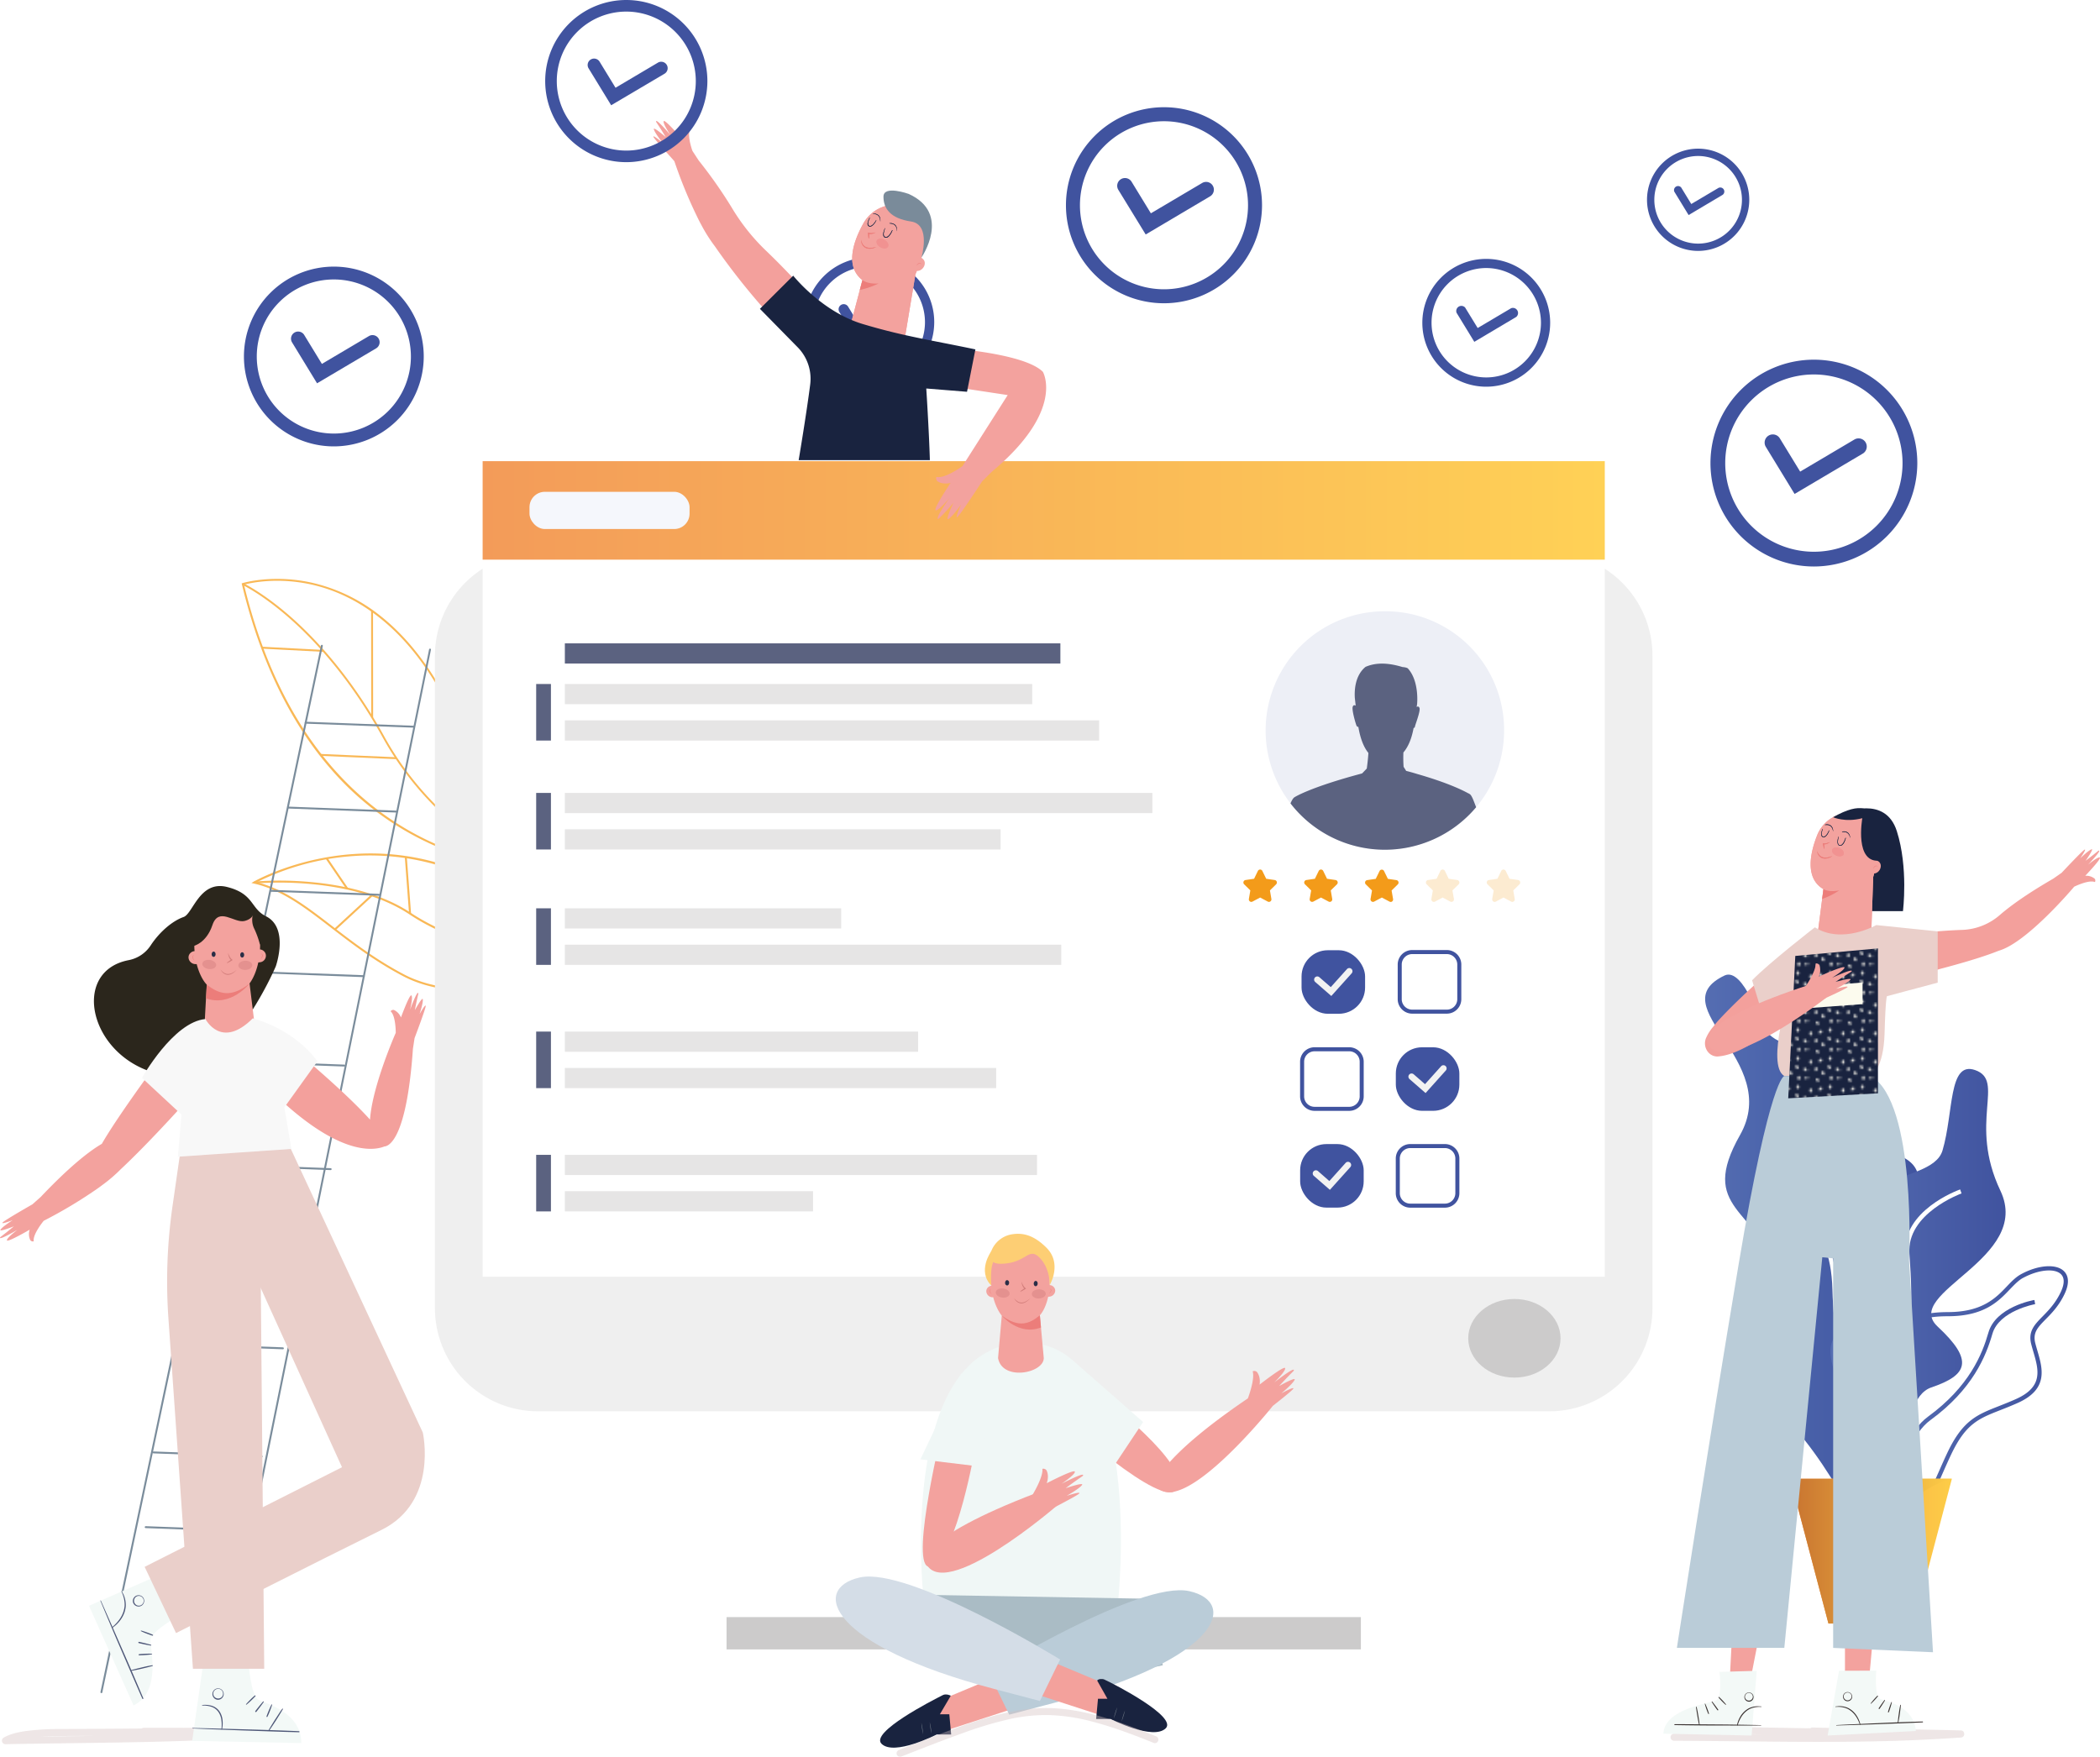 <svg id="Capa_1" data-name="Capa 1" xmlns="http://www.w3.org/2000/svg" xmlns:xlink="http://www.w3.org/1999/xlink" viewBox="0 0 1228.46 1027.88"><defs><style>.cls-1{fill:none;}.cls-2{fill:#efede5;}.cls-3{fill:#f9b856;}.cls-4{fill:#40539f;}.cls-5{fill:#8d8e8e;}.cls-6{fill:#efefef;}.cls-7{fill:#fff;}.cls-8{fill:url(#linear-gradient);}.cls-9{fill:#cccbcb;}.cls-10{fill:#f5f7fc;}.cls-11{fill:#e6e5e5;}.cls-12{fill:#5b6280;}.cls-13{fill:#f2f2f2;}.cls-14,.cls-15{fill:#f39b1a;}.cls-15{opacity:0.2;}.cls-16{fill:#f9f8f4;stroke:#7a8c9b;stroke-linecap:round;stroke-miterlimit:10;stroke-width:1.11px;}.cls-17{fill:#edeff6;}.cls-18{fill:url(#Degradado_sin_nombre_20);}.cls-19{fill:url(#Degradado_sin_nombre_31);}.cls-20{fill:url(#Degradado_sin_nombre_15);}.cls-21{fill:url(#Degradado_sin_nombre_6);}.cls-22{fill:url(#linear-gradient-2);}.cls-23{fill:url(#linear-gradient-3);}.cls-24{fill:#f3a29e;}.cls-25{fill:#ec7d7a;}.cls-26{fill:#222a46;}.cls-27{fill:#f19291;}.cls-28{fill:#7a8b9a;}.cls-29{fill:#f3a09c;}.cls-30{fill:#19233f;}.cls-31{opacity:0.39;}.cls-32{fill:#d3bfbe;}.cls-33{fill:#f3f9f7;}.cls-34{fill:#3a3231;}.cls-35{fill:#eacfca;}.cls-36{fill:#baccd8;}.cls-37{fill:url(#Motivo_nuevo);}.cls-38{fill:#fcfbee;}.cls-39{fill:#2b261c;}.cls-40{fill:#4d5677;}.cls-41{fill:#f8f8f8;}.cls-42{fill:#e4918f;}.cls-43{fill:#2a2e47;}.cls-44{fill:#d27d7a;}.cls-45{fill:#f0f7f6;}.cls-46{fill:#aabcc5;}.cls-47{fill:#fdce74;}.cls-48{fill:#f3a19c;}.cls-49{fill:#707a86;}.cls-50{fill:#d4dde7;}</style><linearGradient id="linear-gradient" x1="373.59" y1="309.63" x2="1030.03" y2="309.63" gradientTransform="translate(1403.62 619.25) rotate(-180)" gradientUnits="userSpaceOnUse"><stop offset="0" stop-color="#f39b59"/><stop offset="1" stop-color="#ffd156"/></linearGradient><linearGradient id="Degradado_sin_nombre_20" x1="1088.73" y1="753.01" x2="1218.33" y2="753.01" gradientUnits="userSpaceOnUse"><stop offset="0" stop-color="#556db2"/><stop offset="0.31" stop-color="#4b64ab"/><stop offset="1" stop-color="#40539f"/></linearGradient><linearGradient id="Degradado_sin_nombre_31" x1="1183.8" y1="825.33" x2="1301" y2="825.33" gradientUnits="userSpaceOnUse"><stop offset="0" stop-color="#556db2"/><stop offset="1" stop-color="#40539f"/></linearGradient><linearGradient id="Degradado_sin_nombre_15" x1="1193.82" y1="842.38" x2="1281.78" y2="842.38" xlink:href="#Degradado_sin_nombre_31"/><linearGradient id="Degradado_sin_nombre_6" x1="1162.05" y1="771.59" x2="1264.5" y2="771.59" xlink:href="#Degradado_sin_nombre_31"/><linearGradient id="linear-gradient-2" x1="1047.29" y1="907.53" x2="1141.82" y2="907.53" gradientUnits="userSpaceOnUse"><stop offset="0" stop-color="#f28f46"/><stop offset="1" stop-color="#fdcd47"/></linearGradient><linearGradient id="linear-gradient-3" x1="1138.54" y1="918.53" x2="1233.08" y2="918.53" gradientUnits="userSpaceOnUse"><stop offset="0" stop-color="#c87330"/><stop offset="1" stop-color="#fdcd47"/></linearGradient><pattern id="Motivo_nuevo" data-name="Motivo nuevo" width="16.13" height="14.36" patternTransform="translate(-93.3 -48.39) scale(1.11)" patternUnits="userSpaceOnUse" viewBox="0 0 16.14 14.36"><rect class="cls-1" width="16.13" height="14.36"/><path class="cls-2" d="M16,11a.89.89,0,0,1,.4.8.88.88,0,0,1-.51.73.29.29,0,0,1-.16,0,.24.24,0,0,1-.13-.13,1.21,1.21,0,0,1-.23-1c.12-.34.59-.56.86-.32a.86.86,0,0,1,.19.67"/><path class="cls-2" d="M14.89,6.59A1.12,1.12,0,0,1,16.24,8a.32.32,0,0,1-.11.17.39.39,0,0,1-.24,0,1.56,1.56,0,0,1-1.16-.68c-.23-.41,0-1,.45-1.09a1.12,1.12,0,0,1,.81.42"/><path class="cls-2" d="M10.53,5.29a1.16,1.16,0,0,1,1.11.33,1.14,1.14,0,0,1,.24,1.12.27.27,0,0,1-.12.17.26.26,0,0,1-.23,0,1.6,1.6,0,0,1-1.17-.68.75.75,0,0,1,.45-1.09,1.12,1.12,0,0,1,.82.42"/><path class="cls-2" d="M12.26,10.81a1.12,1.12,0,0,1-.14,2,.34.34,0,0,1-.2,0,.38.38,0,0,1-.17-.16,1.56,1.56,0,0,1-.3-1.32.74.74,0,0,1,1.1-.41,1.09,1.09,0,0,1,.25.87"/><path class="cls-2" d="M4.29,12.08a1.14,1.14,0,0,1,1.35,1.45.31.31,0,0,1-.12.17.26.26,0,0,1-.23,0A1.6,1.6,0,0,1,4.12,13,.75.75,0,0,1,4.57,12a1.12,1.12,0,0,1,.82.42"/><path class="cls-2" d="M1.57,2.38a1.18,1.18,0,0,1,.52,1,1.16,1.16,0,0,1-.66,1,.28.28,0,0,1-.2,0,.31.31,0,0,1-.18-.16,1.58,1.58,0,0,1-.3-1.31c.15-.44.76-.73,1.11-.42a1.17,1.17,0,0,1,.25.88"/><path class="cls-2" d="M-.14,11a.91.91,0,0,1,.4.8.92.92,0,0,1-.51.73.3.3,0,0,1-.16,0,.29.29,0,0,1-.14-.13,1.2,1.2,0,0,1-.22-1c.11-.34.58-.56.85-.32a.83.83,0,0,1,.19.67"/><path class="cls-2" d="M7.38,8.31a1.13,1.13,0,0,1,1,1.71.33.33,0,0,1-.15.14.34.34,0,0,1-.24,0,1.6,1.6,0,0,1-1-.92c-.13-.45.22-1,.68-1a1.11,1.11,0,0,1,.7.58"/><path class="cls-2" d="M11.6.5a1.15,1.15,0,0,1,.65,1,1.15,1.15,0,0,1-.54,1,.27.27,0,0,1-.19.06.35.35,0,0,1-.2-.14,1.58,1.58,0,0,1-.46-1.27c.09-.45.66-.81,1-.55a1.15,1.15,0,0,1,.36.84"/><path class="cls-2" d="M7.19,1.91A1.16,1.16,0,0,1,6.93,3a1.17,1.17,0,0,1-1.11.31.31.31,0,0,1-.18-.11.3.3,0,0,1,0-.23,1.54,1.54,0,0,1,.61-1.2.74.74,0,0,1,1.11.38A1.1,1.1,0,0,1,7,3"/><path class="cls-2" d="M4.44,6.2a1.17,1.17,0,0,1,.41,1.08,1.13,1.13,0,0,1-.74.87.31.31,0,0,1-.21,0A.35.35,0,0,1,3.74,8a1.59,1.59,0,0,1-.16-1.34.74.74,0,0,1,1.13-.3,1.12,1.12,0,0,1,.17.9"/><path class="cls-2" d="M-1.24,6.59a1.15,1.15,0,0,1,1.1.32A1.15,1.15,0,0,1,.11,8,.33.33,0,0,1,0,8.21a.35.35,0,0,1-.23,0,1.6,1.6,0,0,1-1.17-.68c-.22-.41,0-1,.45-1.09a1.12,1.12,0,0,1,.82.42"/></pattern></defs><path class="cls-3" d="M408.89,569.25a144.78,144.78,0,0,1-25.64-2.71c-13.73-2.6-34-8.27-52.45-20.55-18.3-12.17-42-16.42-58.7-17.85a195.89,195.89,0,0,0-32.16-.19l-.11-1.15a194.52,194.52,0,0,1,32.37.19c16.81,1.44,40.74,5.74,59.24,18,18.31,12.17,38.38,17.79,52,20.36a143.22,143.22,0,0,0,25.45,2.7Z" transform="translate(-91.26 -11)"/><path class="cls-3" d="M422.15,576.08c-12.2,13.77-64,22.28-94.74,6.22-17-8.88-30.47-19.26-42.36-28.42-15.49-11.93-28.88-22.24-45.29-25.94l-1.44-.33,1.27-.74c.24-.14,24.3-13.9,58.63-16.2A141.39,141.39,0,0,1,356.85,519c23.4,8.6,45.31,23.64,65.11,44.68l-.42.4.42-.4c3.48,3.71,3.78,7.7.87,11.55C422.62,575.53,422.39,575.8,422.15,576.08ZM241.49,527.16c16,4,29.13,14.15,44.27,25.81,11.85,9.12,25.28,19.47,42.18,28.3,13.89,7.26,33.84,10.11,54.74,7.83,17.69-1.93,33-7.42,38.61-13.8.22-.25.42-.5.61-.75,2.57-3.39,2.31-6.77-.79-10.06-44.52-47.32-91.33-54.76-122.76-52.67A149.77,149.77,0,0,0,241.49,527.16Z" transform="translate(-91.26 -11)"/><rect class="cls-3" x="287.75" y="511.33" width="1.16" height="21.36" transform="translate(-334.91 241.53) rotate(-34.22)"/><rect class="cls-3" x="283.28" y="544.23" width="29.45" height="1.16" transform="translate(-381.76 335.61) rotate(-42.71)"/><rect class="cls-3" x="329.31" y="512.38" width="1.16" height="33.18" transform="translate(-129.99 15.22) rotate(-4.3)"/><path class="cls-3" d="M403.26,521.64c-.14,0-14-5-31.73-17.15a182.06,182.06,0,0,1-56.24-61.74c-19.6-35.6-40.91-58.06-55.34-70.62-15.64-13.62-26.78-18.88-26.89-18.93l.47-1c.11.05,11.36,5.36,27.1,19.06,14.51,12.63,35.94,35.19,55.63,71a181,181,0,0,0,55.9,61.35c17.57,12.07,31.33,17,31.47,17Z" transform="translate(-91.26 -11)"/><path class="cls-3" d="M445.65,518.84l-3.13.58A148.59,148.59,0,0,1,416.35,521a188.91,188.91,0,0,1-61.05-11.27,170.82,170.82,0,0,1-69.9-48.1c-24.18-27.44-41.9-64.05-52.65-108.8l-.12-.51.5-.15c.18-.06,18.33-5.6,42.05.1a99.75,99.75,0,0,1,38.95,19.33c14.87,11.84,27.93,28.38,38.8,49.16,24.5,46.82,47.6,70.87,62.66,82.8,16.25,12.87,26.81,14.74,26.92,14.76ZM234,353.08c24.3,100.5,79.56,140.09,121.68,155.59a187.43,187.43,0,0,0,60.68,11.21,162.12,162.12,0,0,0,23.33-1.16c-4.16-1.31-12.92-4.92-24.75-14.29-15.15-12-38.37-36.16-62.95-83.15-24.45-46.72-55.38-62.73-77-67.93C253.67,348.24,237,352.25,234,353.08Z" transform="translate(-91.26 -11)"/><rect class="cls-3" x="300.33" y="431.4" width="1.11" height="44.46" transform="translate(-256.69 723.45) rotate(-87.5)"/><rect class="cls-3" x="308.4" y="368.39" width="1.11" height="62.38" transform="translate(-91.69 -10.67) rotate(-0.06)"/><rect class="cls-3" x="261.96" y="372.89" width="1.11" height="36.02" transform="translate(-232.81 621.65) rotate(-87.01)"/><path class="cls-4" d="M1141.06,300l-16.82-27.54a4.79,4.79,0,0,1,8.18-5l11.9,19.47,31.62-18.71a4.79,4.79,0,1,1,4.88,8.24Z" transform="translate(-91.26 -11)"/><path class="cls-4" d="M1152.36,342.44A60.5,60.5,0,1,1,1212.85,282,60.57,60.57,0,0,1,1152.36,342.44Zm0-112.35A51.86,51.86,0,1,0,1204.21,282,51.91,51.91,0,0,0,1152.36,230.09Z" transform="translate(-91.26 -11)"/><path class="cls-4" d="M953.71,211l-10.39-17a3,3,0,0,1,5-3.09l7.35,12,19.55-11.57a3,3,0,0,1,3,5.1Z" transform="translate(-91.26 -11)"/><path class="cls-4" d="M960.69,237.25a37.39,37.39,0,1,1,37.39-37.39A37.43,37.43,0,0,1,960.69,237.25Zm0-69.43a32,32,0,1,0,32,32A32.07,32.07,0,0,0,960.69,167.82Z" transform="translate(-91.26 -11)"/><path class="cls-4" d="M761.47,148.19l-16-26.11a4.54,4.54,0,1,1,7.75-4.74l11.28,18.46,30-17.74a4.54,4.54,0,0,1,4.63,7.82Z" transform="translate(-91.26 -11)"/><path class="cls-4" d="M772.17,188.43a57.35,57.35,0,1,1,57.35-57.34A57.4,57.4,0,0,1,772.17,188.43Zm0-106.5a49.16,49.16,0,1,0,49.16,49.16A49.21,49.21,0,0,0,772.17,81.93Z" transform="translate(-91.26 -11)"/><path class="cls-4" d="M592.8,210.77l-10.54-17.25a3,3,0,1,1,5.12-3.13l7.46,12.2,19.8-11.73A3,3,0,1,1,617.7,196Z" transform="translate(-91.26 -11)"/><path class="cls-4" d="M599.87,237.36a37.89,37.89,0,1,1,37.9-37.89A37.93,37.93,0,0,1,599.87,237.36Zm0-70.37a32.48,32.48,0,1,0,32.48,32.48A32.52,32.52,0,0,0,599.87,167Z" transform="translate(-91.26 -11)"/><path class="cls-4" d="M276.73,235.26l-14.62-23.94a4.16,4.16,0,1,1,7.11-4.34l10.34,16.93,27.49-16.27a4.16,4.16,0,1,1,4.24,7.17Z" transform="translate(-91.26 -11)"/><path class="cls-4" d="M286.55,272.17a52.59,52.59,0,1,1,52.59-52.59A52.65,52.65,0,0,1,286.55,272.17Zm0-97.67a45.08,45.08,0,1,0,45.08,45.08A45.13,45.13,0,0,0,286.55,174.5Z" transform="translate(-91.26 -11)"/><path class="cls-4" d="M1079.06,136.82l-8.32-13.62a2.37,2.37,0,0,1,4-2.47l5.88,9.63,15.63-9.25a2.37,2.37,0,1,1,2.41,4.07Z" transform="translate(-91.26 -11)"/><path class="cls-4" d="M1084.64,157.8a29.91,29.91,0,1,1,29.91-29.9A29.93,29.93,0,0,1,1084.64,157.8Zm0-55.53a25.63,25.63,0,1,0,25.63,25.63A25.66,25.66,0,0,0,1084.64,102.27Z" transform="translate(-91.26 -11)"/><rect class="cls-5" x="660.57" y="716.05" width="82.48" height="250.53" transform="translate(1312.36 1671.62) rotate(180)"/><path class="cls-6" d="M406.07,334.29H997.55a60.38,60.38,0,0,1,60.38,60.38V776.35a60.38,60.38,0,0,1-60.37,60.38H406.07a60.37,60.37,0,0,1-60.37-60.37V394.66A60.37,60.37,0,0,1,406.07,334.29Z" transform="translate(1312.36 1160.01) rotate(180)"/><rect class="cls-7" x="373.59" y="280.81" width="656.44" height="477.18" transform="translate(1312.36 1027.8) rotate(180)"/><rect class="cls-8" x="373.59" y="280.81" width="656.44" height="57.63" transform="translate(1312.36 608.25) rotate(180)"/><path class="cls-9" d="M950.15,794c0,12.69,12.09,23,27,23s27-10.28,27-23-12.09-23-27-23S950.15,781.33,950.15,794Z" transform="translate(-91.26 -11)"/><rect class="cls-9" x="425.02" y="946.12" width="371.07" height="18.91"/><rect class="cls-10" x="309.75" y="287.74" width="93.63" height="21.78" rx="8.99"/><rect class="cls-11" x="330.43" y="400.19" width="273.4" height="11.81"/><rect class="cls-11" x="330.43" y="421.47" width="312.54" height="11.81"/><rect class="cls-11" x="330.43" y="463.92" width="343.69" height="11.81"/><rect class="cls-12" x="330.43" y="376.41" width="289.87" height="11.81"/><rect class="cls-11" x="330.43" y="485.2" width="254.91" height="11.81"/><rect class="cls-11" x="330.43" y="531.43" width="161.63" height="11.81"/><rect class="cls-11" x="330.43" y="552.71" width="290.39" height="11.81"/><rect class="cls-11" x="330.43" y="603.55" width="206.63" height="11.81"/><rect class="cls-11" x="330.43" y="624.83" width="252.31" height="11.81"/><rect class="cls-11" x="330.43" y="675.67" width="276.2" height="11.81"/><rect class="cls-11" x="330.43" y="696.94" width="145.19" height="11.81"/><rect class="cls-12" x="313.65" y="400.19" width="8.64" height="33.09"/><rect class="cls-12" x="313.65" y="463.92" width="8.64" height="33.09"/><rect class="cls-12" x="313.65" y="531.43" width="8.64" height="33.09"/><rect class="cls-12" x="313.65" y="603.55" width="8.64" height="33.09"/><rect class="cls-12" x="313.65" y="675.67" width="8.64" height="33.09"/><path class="cls-4" d="M880.53,660.93H860.26a8.48,8.48,0,0,1-8.47-8.47V632.19a8.48,8.48,0,0,1,8.47-8.47h20.27a8.48,8.48,0,0,1,8.47,8.47v20.27A8.48,8.48,0,0,1,880.53,660.93Zm-20.27-34.85a6.12,6.12,0,0,0-6.11,6.11v20.27a6.12,6.12,0,0,0,6.11,6.11h20.27a6.12,6.12,0,0,0,6.12-6.11V632.19a6.12,6.12,0,0,0-6.12-6.11Z" transform="translate(-91.26 -11)"/><path class="cls-4" d="M937.63,604.06H917.37a8.48,8.48,0,0,1-8.48-8.47V575.33a8.48,8.48,0,0,1,8.48-8.48h20.26a8.48,8.48,0,0,1,8.47,8.48v20.26A8.48,8.48,0,0,1,937.63,604.06Zm-20.26-34.85a6.13,6.13,0,0,0-6.12,6.12v20.26a6.13,6.13,0,0,0,6.12,6.12h20.26a6.12,6.12,0,0,0,6.11-6.12V575.33a6.12,6.12,0,0,0-6.11-6.12Z" transform="translate(-91.26 -11)"/><path class="cls-4" d="M936.5,717.57H916.24a8.48,8.48,0,0,1-8.48-8.48V688.83a8.48,8.48,0,0,1,8.48-8.47H936.5a8.47,8.47,0,0,1,8.47,8.47v20.26A8.48,8.48,0,0,1,936.5,717.57Zm-20.26-34.86a6.13,6.13,0,0,0-6.12,6.12v20.26a6.13,6.13,0,0,0,6.12,6.12H936.5a6.12,6.12,0,0,0,6.11-6.12V688.83a6.12,6.12,0,0,0-6.11-6.12Z" transform="translate(-91.26 -11)"/><rect class="cls-4" x="760.56" y="669.37" width="37.17" height="37.17" rx="15.35"/><path class="cls-13" d="M869.22,707.15l-9.4-8.19a1.85,1.85,0,1,1,2.44-2.79L868.9,702l9.48-10.57a1.85,1.85,0,1,1,2.75,2.47Z" transform="translate(-91.26 -11)"/><rect class="cls-4" x="816.53" y="612.74" width="37.17" height="37.17" rx="15.35"/><path class="cls-13" d="M925.19,650.52l-9.4-8.2a1.85,1.85,0,0,1,2.44-2.79l6.64,5.79,9.48-10.57a1.86,1.86,0,0,1,2.76,2.48Z" transform="translate(-91.26 -11)"/><rect class="cls-4" x="761.38" y="555.96" width="37.17" height="37.17" rx="15.35"/><path class="cls-13" d="M870.05,593.73l-9.4-8.19a1.85,1.85,0,1,1,2.43-2.79l6.65,5.79L879.2,578a1.85,1.85,0,0,1,2.76,2.47Z" transform="translate(-91.26 -11)"/><path class="cls-14" d="M833.58,538.67a1.52,1.52,0,0,1-.68-.17l-4.48-2.38-4.48,2.38a1.45,1.45,0,0,1-.67.17,1.46,1.46,0,0,1-1.44-1.72l.85-5-3.62-3.56a1.49,1.49,0,0,1-.37-1.51,1.45,1.45,0,0,1,1.18-1l5-.74,2.23-4.58a1.47,1.47,0,0,1,1.31-.82,1.45,1.45,0,0,1,1.31.82l2.24,4.58,5,.74a1.45,1.45,0,0,1,1.18,1,1.49,1.49,0,0,1-.37,1.51l-3.62,3.56.85,5a1.46,1.46,0,0,1-1.44,1.72Z" transform="translate(-91.26 -11)"/><path class="cls-14" d="M869.17,538.67a1.49,1.49,0,0,1-.68-.17L864,536.12l-4.48,2.38a1.46,1.46,0,0,1-2.11-1.55l.85-5-3.62-3.56a1.49,1.49,0,0,1-.37-1.51,1.45,1.45,0,0,1,1.18-1l5-.74,2.24-4.58a1.47,1.47,0,0,1,1.31-.82,1.45,1.45,0,0,1,1.31.82l2.24,4.58,5,.74a1.44,1.44,0,0,1,1.17,1,1.48,1.48,0,0,1-.36,1.51l-3.63,3.56.86,5a1.49,1.49,0,0,1-.58,1.44A1.52,1.52,0,0,1,869.17,538.67Z" transform="translate(-91.26 -11)"/><path class="cls-14" d="M904.76,538.67a1.49,1.49,0,0,1-.68-.17l-4.48-2.38-4.48,2.38a1.46,1.46,0,0,1-.68.17A1.46,1.46,0,0,1,893,537l.86-5-3.62-3.56a1.47,1.47,0,0,1-.37-1.51,1.45,1.45,0,0,1,1.17-1l5-.74,2.24-4.58a1.46,1.46,0,0,1,2.62,0l2.24,4.58,5,.74a1.45,1.45,0,0,1,1.17,1,1.47,1.47,0,0,1-.37,1.51l-3.62,3.56.86,5a1.46,1.46,0,0,1-1.44,1.72Z" transform="translate(-91.26 -11)"/><path class="cls-15" d="M940.35,538.67a1.46,1.46,0,0,1-.68-.17l-4.48-2.38-4.48,2.38a1.49,1.49,0,0,1-.68.17,1.52,1.52,0,0,1-.86-.28,1.49,1.49,0,0,1-.58-1.44l.86-5-3.62-3.56a1.47,1.47,0,0,1-.37-1.51,1.44,1.44,0,0,1,1.17-1l5-.74,2.24-4.58a1.46,1.46,0,0,1,2.62,0l2.24,4.58,5,.74a1.45,1.45,0,0,1,1.18,1,1.49,1.49,0,0,1-.37,1.51l-3.62,3.56.86,5a1.49,1.49,0,0,1-.59,1.44A1.47,1.47,0,0,1,940.35,538.67Z" transform="translate(-91.26 -11)"/><path class="cls-15" d="M975.93,538.67a1.45,1.45,0,0,1-.67-.17l-4.48-2.38-4.48,2.38a1.49,1.49,0,0,1-.68.17,1.52,1.52,0,0,1-.86-.28,1.49,1.49,0,0,1-.58-1.44l.86-5-3.63-3.56a1.51,1.51,0,0,1-.37-1.51,1.46,1.46,0,0,1,1.18-1l5-.74,2.24-4.58a1.45,1.45,0,0,1,1.31-.82,1.47,1.47,0,0,1,1.31.82l2.23,4.58,5,.74a1.45,1.45,0,0,1,1.18,1,1.49,1.49,0,0,1-.37,1.51l-3.62,3.56.85,5a1.46,1.46,0,0,1-1.44,1.72Z" transform="translate(-91.26 -11)"/><line class="cls-16" x1="251.55" y1="380.04" x2="127.57" y2="992.29"/><line class="cls-16" x1="188.29" y1="377.81" x2="59.32" y2="990.06"/><line class="cls-16" x1="178.81" y1="422.83" x2="242.04" y2="425.18"/><line class="cls-16" x1="168.87" y1="472.5" x2="232.1" y2="474.85"/><line class="cls-16" x1="158.41" y1="521.17" x2="221.64" y2="523.52"/><line class="cls-16" x1="149.56" y1="568.78" x2="212.79" y2="571.13"/><line class="cls-16" x1="138.16" y1="621.09" x2="201.39" y2="623.44"/><line class="cls-16" x1="130.21" y1="681.68" x2="193.44" y2="684.03"/><line class="cls-16" x1="114.07" y1="732.11" x2="177.3" y2="734.46"/><line class="cls-16" x1="102.26" y1="786.51" x2="165.49" y2="788.86"/><line class="cls-16" x1="89.82" y1="849.77" x2="153.05" y2="852.12"/><line class="cls-16" x1="85.23" y1="893.49" x2="148.46" y2="895.84"/><path class="cls-17" d="M971.13,438.38a69.75,69.75,0,1,1-69.74-69.75A69.44,69.44,0,0,1,971.13,438.38Z" transform="translate(-91.26 -11)"/><path class="cls-12" d="M951.27,475.77a8.2,8.2,0,0,0-1.17-.69l-.06,0h0c-3.06-1.7-12-6.15-29.73-11.23h0c-3.21-1-5.63-1.61-6.47-1.83l-1.5-2.38a76,76,0,0,1-.12-8.4c2.49-2.89,4.74-7.41,6-14.46.4.3.71-.36.71-.36-.22-.4,3.37-9.16,2.72-11.14-.36-1.12-1.11-1-1.69-.65.09-.51.17-1,.27-1.61,0,0,1.42-13.43-5.38-20.92-.71-.67-3.21-.84-3.21-.84-10.92-3.34-17.47-1.85-21.57-.09-6.09,5-6.55,13.46-6.27,18.13.12,1.1.25,2.21.37,3.3v0l.15,1.27c-.57-.35-1.31-.53-1.73.58-.72,1.95,1.93,10.7,2.26,11.24,0,0,.58.9,1,.49v0c1.26,7.69,3.52,12.44,5.89,15.35-.17,3.12-.62,6.79-.94,9.13l-2.7,2.82h0l-.43.14v0c-30.52,8.15-39.15,13.82-39.15,13.82-.77.47-1.56,1.74-2.34,3.62a69.75,69.75,0,0,0,108.59,2.22C953.47,480,952.52,477,951.27,475.77Z" transform="translate(-91.26 -11)"/><path class="cls-18" d="M1100.05,581.76c11.18-5.35,22.3,30.23,22.3,30.23,19,25.1,45.54-8.29,42.94,29.23-4.54,65.65,75.57,20.64,38.61,89.19s32.64,38.75,9.67,94,6.8,121.19-27.76,94.1c0,0-30.43-66.73-61.81-87.37s18.8-45.14,9-73.18c-14.26-40.73-48.62-39.13-23.85-82.9S1062.06,599.93,1100.05,581.76Z" transform="translate(-91.26 -11)"/><path class="cls-7" d="M1196.75,893.42c-15-10.54-32.51-83.95-33.55-127.68-.54-22.4-7.16-31.73-13-40-5.59-7.87-10.41-14.67-7.6-30.28,5.37-29.82-8.75-42.7-8.89-42.82l1.63-1.86c.63.55,15.33,13.82,9.7,45.12-2.63,14.59,1.7,20.68,7.18,28.4,5.75,8.1,12.9,18.19,13.45,41.34,1.13,46.93,19,116.25,32.51,125.71Z" transform="translate(-91.26 -11)"/><path class="cls-19" d="M1202.36,898.86a31.81,31.81,0,0,1-6.34-.69c-5.77-1.16-9.55-4.21-11.25-9-4-11.55,5.32-30.31,12.92-39.35.12-.15,12.83-15.69,11.47-37.22-.22-3.61-.6-6.95-.93-9.9-1-8.52-1.64-14.67,2-18.78,3.22-3.63,9.45-5.2,20.82-5.25,19.93-.09,27.82-8.35,34.15-15,2.69-2.82,5.23-5.48,8.32-7.16h0c9.93-5.43,20.46-6.22,25-1.9,2.17,2.06,4,6.08.41,13.59-3.28,6.86-7.54,11.2-11,14.69-4.6,4.69-7.64,7.8-6.06,14,.37,1.45.8,2.91,1.23,4.39,3.07,10.51,6.56,22.42-11.43,30.51-3.82,1.71-7.3,3.08-10.37,4.28-12.56,4.93-20.14,7.91-28.69,26-1.66,3.5-3.12,6.81-4.54,10C1221.41,887.3,1216.3,898.86,1202.36,898.86Zm72.36-140.21c-2.74,1.5-5,3.91-7.71,6.7-6.66,7-14.94,15.65-35.93,15.75-10.45,0-16.31,1.41-19,4.41-2.93,3.29-2.29,9-1.4,16.87.33,3,.71,6.35.94,10a59.17,59.17,0,0,1-12.06,39c-7.51,8.95-16,26.77-12.47,36.94,1.39,4,4.55,6.46,9.41,7.45,16.94,3.42,21.62-7.18,29.37-24.74,1.42-3.23,2.89-6.55,4.56-10.08,9-18.95,17.35-22.24,30-27.21,3-1.2,6.49-2.55,10.25-4.24,16-7.2,13.13-17.09,10.07-27.56-.44-1.5-.87-3-1.25-4.47-1.93-7.53,1.88-11.41,6.69-16.32,3.46-3.54,7.39-7.54,10.49-14,1.63-3.4,3-8,.13-10.72-3.75-3.55-13.26-2.57-22.14,2.27Z" transform="translate(-91.26 -11)"/><path class="cls-20" d="M1196.29,913.16l-2.47-.13c.12-2.32,3.24-57.11,25.24-73.14,24.13-17.6,31.74-36.5,35.37-49.19,4.27-15,26-19,26.92-19.11l.43,2.44c-.21,0-21.13,3.89-25,17.35-3.73,13-11.54,32.47-36.29,50.51C1199.46,857.23,1196.32,912.61,1196.29,913.16Z" transform="translate(-91.26 -11)"/><path class="cls-21" d="M1246.59,637.05c-15.64-5.36-12.39,24.77-19,47.07s-73.49,9.73-45.42,65.56-35.51,18.68-16.51,67.4,1.65,100.83,22.29,87.58,11.6-74.61,33.08-81.9,25-15.8,3.71-35.62,55.71-39.49,36.71-79.51S1264.65,643.24,1246.59,637.05Z" transform="translate(-91.26 -11)"/><path class="cls-7" d="M1197.54,902.32c-2-8.34-18.76-81.74-3.1-90.61,13.81-7.82,13.47-38.24,11.32-67-1.91-25.43,30.75-37.31,32.14-37.81l.83,2.34c-.33.11-32.27,11.75-30.5,35.28,2.21,29.5,2.45,60.8-12.56,69.3-11.9,6.74-1,65.73,4.28,87.89Z" transform="translate(-91.26 -11)"/><polygon class="cls-22" points="1141.82 865.18 1119.5 949.88 1069.61 949.88 1047.29 865.18 1141.82 865.18"/><path class="cls-23" d="M1233.08,876.19s-49.15,9.22-49.15,84.69h-23.06l-22.33-84.69Z" transform="translate(-91.26 -11)"/><path class="cls-24" d="M701.32,228.54c-12.11-12.12-64.92-14.65-64.92-14.65l-4,20.92,48.34,7.34L654.3,283.69s-10.18,7.52-15.24,6.35a2.27,2.27,0,0,0,.67,2.59c3.38,2.14,7.58.91,7.58.91s-10.41,15.58-8.68,16,8-7.12,8-7.12-8.7,12.15-6.49,12.26a100.24,100.24,0,0,0,8.87-9.54s-5,10.62-3,9.55c2.43-1.34,7.48-8.47,7.48-8.47s-3.75,8.26-2.22,7.31,14.51-20.89,14.51-20.89l5.66-5.63C714.56,251.07,701.32,228.54,701.32,228.54Z" transform="translate(-91.26 -11)"/><path class="cls-24" d="M596.15,142c-5.42,9.83-10.91,24.76-.38,32.89l-8,30.26s5.51,15.49,32.52,5.31l6.49-39s11.2-24.73,2-34.91a17.34,17.34,0,0,0-8-4.95A21.38,21.38,0,0,0,596.15,142Z" transform="translate(-91.26 -11)"/><path class="cls-24" d="M630.23,161.76c2.31-8.08,4-19.21-1.4-25.25a17.34,17.34,0,0,0-8-4.95A21.38,21.38,0,0,0,596.15,142c-5.42,9.83-10.91,24.76-.38,32.89l-8,30.26s5.51,15.49,32.52,5.31l6.49-39s.33-.74.81-1.94c3.76.18,6.35-4.91,3.33-7.19Z" transform="translate(-91.26 -11)"/><path class="cls-25" d="M627.45,166.42A3.15,3.15,0,0,1,628.7,165a1.23,1.23,0,0,1,1-.1,1.42,1.42,0,0,1,.66.71,1.81,1.81,0,0,0-.73-.5,1,1,0,0,0-.8.14,2.83,2.83,0,0,0-.73.53C627.89,166,627.67,166.19,627.45,166.42Z" transform="translate(-91.26 -11)"/><path class="cls-25" d="M595.77,174.85s2.83,2.5,9.45,2a46.47,46.47,0,0,1-11,3.78Z" transform="translate(-91.26 -11)"/><path class="cls-25" d="M599.39,150.44a10.79,10.79,0,0,1-.22-1.48c0-.49-.07-1-.1-1.48l0-.44.4.16a4.45,4.45,0,0,0,2,.15,17.2,17.2,0,0,0,2.08-.38,7.41,7.41,0,0,1-2,.77,4.22,4.22,0,0,1-2.23,0l.37-.28c0,.5,0,1,0,1.49s0,1-.09,1.49a.1.1,0,0,1-.11.08A.09.09,0,0,1,599.39,150.44Z" transform="translate(-91.26 -11)"/><path class="cls-25" d="M595,151.33a7.36,7.36,0,0,0,.4,1.41A5.18,5.18,0,0,0,596,154a4.43,4.43,0,0,0,2.15,1.68A7.22,7.22,0,0,0,601,156c.47-.06,1-.1,1.44-.19s1-.2,1.45-.27c-.46.19-.92.36-1.39.54s-1,.23-1.45.35a6.37,6.37,0,0,1-3-.23,4.45,4.45,0,0,1-2.33-2A5.49,5.49,0,0,1,595,151.33Z" transform="translate(-91.26 -11)"/><path class="cls-26" d="M609.07,144.52a13.39,13.39,0,0,0-.82,2.87,3.47,3.47,0,0,0,.09,1.44,1.15,1.15,0,0,0,1,.81,1.76,1.76,0,0,0,1.3-.36,5.58,5.58,0,0,0,1-1,14.2,14.2,0,0,0,1.5-2.59.11.11,0,0,1,.14,0,.1.1,0,0,1,.06.13,11.46,11.46,0,0,1-1.47,2.68,5.72,5.72,0,0,1-1.08,1.12,2.11,2.11,0,0,1-1.54.43,1.48,1.48,0,0,1-1.19-1.05,3.44,3.44,0,0,1-.07-1.56,10.87,10.87,0,0,1,.93-2.91.08.08,0,0,1,.12,0A.08.08,0,0,1,609.07,144.52Z" transform="translate(-91.26 -11)"/><path class="cls-26" d="M611.57,141.63a3.93,3.93,0,0,1,3.44,1.05,3.82,3.82,0,0,1,.85,1.66c.08.3.08.61.13.91l0,.92a0,0,0,0,1-.05.05s0,0,0-.05h0l-.07-.89a8.23,8.23,0,0,0-.19-.86,3.67,3.67,0,0,0-.82-1.5,3.25,3.25,0,0,0-1.45-.89,5.35,5.35,0,0,0-1.74-.25h0s-.07,0-.08-.06A.08.08,0,0,1,611.57,141.63Z" transform="translate(-91.26 -11)"/><path class="cls-26" d="M600.13,138.49a11.25,11.25,0,0,0-1,2.54,3.06,3.06,0,0,0,0,1.31,1,1,0,0,0,.8.82c.83.22,1.64-.44,2.24-1.08a12.42,12.42,0,0,0,1.58-2.22.11.11,0,0,1,.13,0,.09.09,0,0,1,0,.13,10.56,10.56,0,0,1-1.55,2.32,5.31,5.31,0,0,1-1.08.92,1.88,1.88,0,0,1-1.43.26,1.33,1.33,0,0,1-1-1,3.27,3.27,0,0,1,.06-1.43A10,10,0,0,1,600,138.4a.09.09,0,0,1,.12,0A.09.09,0,0,1,600.13,138.49Z" transform="translate(-91.26 -11)"/><path class="cls-26" d="M601.84,136.05a3.92,3.92,0,0,1,3.44,1,3.71,3.71,0,0,1,.85,1.66,7.12,7.12,0,0,1,.13.91l0,.92a.05.05,0,0,1-.05,0,0,0,0,0,1,0,0h0l-.08-.89a8.2,8.2,0,0,0-.18-.86,3.69,3.69,0,0,0-.83-1.5,3.2,3.2,0,0,0-1.45-.89,5.29,5.29,0,0,0-1.73-.25h0a.06.06,0,0,1-.07-.06A.09.09,0,0,1,601.84,136.05Z" transform="translate(-91.26 -11)"/><path class="cls-27" d="M610.71,155.37c-.68,1.18-2.68,1.3-4.48.26s-2.69-2.83-2-4,2.69-1.3,4.48-.26S611.4,154.19,610.71,155.37Z" transform="translate(-91.26 -11)"/><path class="cls-25" d="M599.39,150.44a10.79,10.79,0,0,1-.22-1.48c0-.49-.07-1-.1-1.48l0-.44.4.16a4.45,4.45,0,0,0,2,.15,17.2,17.2,0,0,0,2.08-.38,7.41,7.41,0,0,1-2,.77,4.22,4.22,0,0,1-2.23,0l.37-.28c0,.5,0,1,0,1.49s0,1-.09,1.49a.1.1,0,0,1-.11.08A.09.09,0,0,1,599.39,150.44Z" transform="translate(-91.26 -11)"/><path class="cls-25" d="M595,151.33a7.36,7.36,0,0,0,.4,1.41A5.18,5.18,0,0,0,596,154a4.43,4.43,0,0,0,2.15,1.68A7.22,7.22,0,0,0,601,156c.47-.06,1-.1,1.44-.19s1-.2,1.45-.27c-.46.19-.92.36-1.39.54s-1,.23-1.45.35a6.37,6.37,0,0,1-3-.23,4.45,4.45,0,0,1-2.33-2A5.49,5.49,0,0,1,595,151.33Z" transform="translate(-91.26 -11)"/><path class="cls-26" d="M609.07,144.52a13.39,13.39,0,0,0-.82,2.87,3.47,3.47,0,0,0,.09,1.44,1.15,1.15,0,0,0,1,.81,1.76,1.76,0,0,0,1.3-.36,5.58,5.58,0,0,0,1-1,14.2,14.2,0,0,0,1.5-2.59.11.11,0,0,1,.14,0,.1.1,0,0,1,.06.13,11.46,11.46,0,0,1-1.47,2.68,5.72,5.72,0,0,1-1.08,1.12,2.11,2.11,0,0,1-1.54.43,1.48,1.48,0,0,1-1.19-1.05,3.44,3.44,0,0,1-.07-1.56,10.87,10.87,0,0,1,.93-2.91.08.08,0,0,1,.12,0A.08.08,0,0,1,609.07,144.52Z" transform="translate(-91.26 -11)"/><path class="cls-26" d="M611.57,141.63a3.93,3.93,0,0,1,3.44,1.05,3.82,3.82,0,0,1,.85,1.66c.08.3.08.61.13.91l0,.92a0,0,0,0,1-.05.05s0,0,0-.05h0l-.07-.89a8.23,8.23,0,0,0-.19-.86,3.67,3.67,0,0,0-.82-1.5,3.25,3.25,0,0,0-1.45-.89,5.35,5.35,0,0,0-1.74-.25h0s-.07,0-.08-.06A.08.08,0,0,1,611.57,141.63Z" transform="translate(-91.26 -11)"/><path class="cls-26" d="M600.13,138.49a11.25,11.25,0,0,0-1,2.54,3.06,3.06,0,0,0,0,1.31,1,1,0,0,0,.8.82c.83.22,1.64-.44,2.24-1.08a12.42,12.42,0,0,0,1.58-2.22.11.11,0,0,1,.13,0,.09.09,0,0,1,0,.13,10.56,10.56,0,0,1-1.55,2.32,5.31,5.31,0,0,1-1.08.92,1.88,1.88,0,0,1-1.43.26,1.33,1.33,0,0,1-1-1,3.27,3.27,0,0,1,.06-1.43A10,10,0,0,1,600,138.4a.09.09,0,0,1,.12,0A.09.09,0,0,1,600.13,138.49Z" transform="translate(-91.26 -11)"/><path class="cls-26" d="M601.84,136.05a3.92,3.92,0,0,1,3.44,1,3.71,3.71,0,0,1,.85,1.66,7.12,7.12,0,0,1,.13.91l0,.92a.05.05,0,0,1-.05,0,0,0,0,0,1,0,0h0l-.08-.89a8.2,8.2,0,0,0-.18-.86,3.69,3.69,0,0,0-.83-1.5,3.2,3.2,0,0,0-1.45-.89,5.29,5.29,0,0,0-1.73-.25h0a.06.06,0,0,1-.07-.06A.09.09,0,0,1,601.84,136.05Z" transform="translate(-91.26 -11)"/><path class="cls-27" d="M610.71,155.37c-.68,1.18-2.68,1.3-4.48.26s-2.69-2.83-2-4,2.69-1.3,4.48-.26S611.4,154.19,610.71,155.37Z" transform="translate(-91.26 -11)"/><path class="cls-28" d="M622.83,124.46s-14.76-5.34-14.76,1.6,4.08,12.76,16.1,14.53,6.06,21.17,6.06,21.17S648.19,135.94,622.83,124.46Z" transform="translate(-91.26 -11)"/><path class="cls-29" d="M539.41,157.72a120.31,120.31,0,0,1-20.17-25.38A270.33,270.33,0,0,0,500,104.92h0l-3.62-5.54s-.1-.27-.28-.72h0c-.93-2.87-2.71-9.22-1.13-12.1a1.87,1.87,0,0,0-2.22,0,8.5,8.5,0,0,0-2.43,5.84s-10.09-11.81-10.8-10.52,3.87,8,3.87,8-8-9.42-8.32-7.94c-.11.57,0,0,5.62,9.23,0,0-7.35-6.36-6.94-4.57.53,2.24,5.08,7.87,5.08,7.87s-5.75-4.85-5.33-3.42c.33,1.13,8.8,10.29,12.25,14.26h0a276.45,276.45,0,0,0,14.37,34.62q.63,1.26,1.41,2.67a90.6,90.6,0,0,0,7.9,12.48,396.87,396.87,0,0,0,31.87,40.11l18-17.11S549.81,167.66,539.41,157.72Z" transform="translate(-91.26 -11)"/><path class="cls-30" d="M555.27,172.29S572,193.42,596,200.59c23.64,7.08,38.6,9.13,65.85,14.83l-4.9,24.8-23.84-1.92s1.59,24.32,2.11,41.92H558.46s4.47-26.42,6.75-44.28a26.26,26.26,0,0,0-7.33-21.76L535.8,191.69Z" transform="translate(-91.26 -11)"/><g class="cls-31"><path class="cls-32" d="M1238.34,1023.43c-21.77,1.53-43.58,2.24-65.4,2.46-21.53.21-43.06,0-64.59-.27-12.6-.13-25.21-.26-37.81-.31l1,3.83c3.82-2.05,8.37-2.75,12.63-3.19a146.68,146.68,0,0,1,16.51-.57c11.85.12,23.69.48,35.54.66,20.81.33,41.62.5,62.42.79q19.85.27,39.67.71c2.64.06,2.64-4,0-4.11-21.74-.61-43.48-.78-65.22-1.2q-10.72-.21-21.46-.52c-2.64-.07-2.64,4,0,4.11,21.74.62,43.48.78,65.22,1.2q10.72.21,21.46.52v-4.11c-22.49-.5-45-.79-67.46-1s-45.09-.69-67.64-1.07a162.27,162.27,0,0,0-18.45.48c-5.2.49-10.63,1.3-15.29,3.8a2.07,2.07,0,0,0,1,3.83c22.09.08,44.19.43,66.29.58,21.45.15,42.9.1,64.34-.58q18.6-.6,37.17-1.88c2.62-.18,2.64-4.29,0-4.11Z" transform="translate(-91.26 -11)"/></g><path class="cls-30" d="M1170.13,486.61s23.92-10.71,30.74,10.67,3.58,46.81,3.58,46.81h-26.22Z" transform="translate(-91.26 -11)"/><path class="cls-24" d="M1154.2,499.84c-3.94,10-7.3,24.93,3.73,31.36L1154.1,561s7.18,14.06,31.63,1l1.32-37.93s7.59-25-2.41-33.49a16.53,16.53,0,0,0-8.24-3.72A20.53,20.53,0,0,0,1154.2,499.84Z" transform="translate(-91.26 -11)"/><path class="cls-24" d="M1189.12,514.45c1.19-8,1.45-18.79-4.48-23.86a16.53,16.53,0,0,0-8.24-3.72,20.53,20.53,0,0,0-22.2,13c-3.94,10-7.3,24.93,3.73,31.36L1154.1,561s7.18,14.06,31.63,1l1.32-37.93s.22-.75.53-2c3.6-.3,5.44-5.47,2.28-7.26Z" transform="translate(-91.26 -11)"/><path class="cls-25" d="M1187.05,519.24a2.91,2.91,0,0,1,1-1.52,1.17,1.17,0,0,1,.94-.22,1.27,1.27,0,0,1,.71.59,1.75,1.75,0,0,0-.75-.39,1,1,0,0,0-.75.24,3.13,3.13,0,0,0-.62.59C1187.41,518.75,1187.23,519,1187.05,519.24Z" transform="translate(-91.26 -11)"/><path class="cls-25" d="M1157.93,531.2s3,2,9.25.76a44.58,44.58,0,0,1-10,5Z" transform="translate(-91.26 -11)"/><path class="cls-25" d="M1158.34,507.51a11.88,11.88,0,0,1-.39-1.38c-.11-.46-.19-.93-.28-1.4l-.08-.41.41.1a4.09,4.09,0,0,0,1.89-.11,15.45,15.45,0,0,0,1.93-.62,6.93,6.93,0,0,1-1.81,1,4.12,4.12,0,0,1-2.13.26l.32-.3c.08.47.17.93.22,1.41a11.19,11.19,0,0,1,.1,1.43.09.09,0,0,1-.09.09A.1.1,0,0,1,1158.34,507.51Z" transform="translate(-91.26 -11)"/><path class="cls-25" d="M1154.26,508.91a6.42,6.42,0,0,0,.55,1.29,4.88,4.88,0,0,0,.78,1.12,4.24,4.24,0,0,0,2.25,1.33,7,7,0,0,0,2.7,0c.44-.12.9-.22,1.35-.36s.88-.31,1.34-.44c-.4.24-.83.46-1.25.69s-.89.34-1.34.51a6.13,6.13,0,0,1-2.92.16,4.22,4.22,0,0,1-2.45-1.6A5.1,5.1,0,0,1,1154.26,508.91Z" transform="translate(-91.26 -11)"/><path class="cls-26" d="M1166.83,500.67a12,12,0,0,0-.43,2.84,3.19,3.19,0,0,0,.26,1.35,1.1,1.1,0,0,0,1,.66,1.74,1.74,0,0,0,1.19-.5,5.51,5.51,0,0,0,.85-1.12,13.14,13.14,0,0,0,1.11-2.65.11.11,0,0,1,.13-.07.11.11,0,0,1,.07.12A11.12,11.12,0,0,1,1170,504a5.46,5.46,0,0,1-.9,1.2,2,2,0,0,1-1.4.6,1.43,1.43,0,0,1-1.27-.85,3.49,3.49,0,0,1-.26-1.48,10.1,10.1,0,0,1,.52-2.89.09.09,0,0,1,.11-.05A.09.09,0,0,1,1166.83,500.67Z" transform="translate(-91.26 -11)"/><path class="cls-26" d="M1168.84,497.61a3.73,3.73,0,0,1,3.41.57,3.63,3.63,0,0,1,1,1.47,6.9,6.9,0,0,1,.24.86l.08.87s0,.05,0,.05a0,0,0,0,1,0,0h0l-.19-.84c-.1-.27-.16-.55-.28-.8a3.54,3.54,0,0,0-1-1.32,3.16,3.16,0,0,0-1.49-.67,5,5,0,0,0-1.68,0h0a.07.07,0,0,1-.08-.05A.08.08,0,0,1,1168.84,497.61Z" transform="translate(-91.26 -11)"/><path class="cls-26" d="M1157.56,496a11.24,11.24,0,0,0-.63,2.54,3.05,3.05,0,0,0,.12,1.25,1,1,0,0,0,.87.68c.82.11,1.51-.62,2-1.3a11.62,11.62,0,0,0,1.23-2.31.09.09,0,0,1,.12,0,.09.09,0,0,1,.06.11,10.17,10.17,0,0,1-1.2,2.4,4.84,4.84,0,0,1-.91,1,1.77,1.77,0,0,1-1.33.43,1.3,1.3,0,0,1-1.09-.87,3.37,3.37,0,0,1-.11-1.37,9.51,9.51,0,0,1,.72-2.58.07.07,0,0,1,.1,0A.08.08,0,0,1,1157.56,496Z" transform="translate(-91.26 -11)"/><path class="cls-26" d="M1158.89,493.51a3.73,3.73,0,0,1,3.41.57,3.63,3.63,0,0,1,1,1.47,6.7,6.7,0,0,1,.23.85l.09.88a.05.05,0,0,1-.05.05.05.05,0,0,1,0,0h0l-.18-.84c-.1-.27-.16-.55-.28-.8a3.41,3.41,0,0,0-1-1.32,3.09,3.09,0,0,0-1.49-.68,5.26,5.26,0,0,0-1.68,0h0a.06.06,0,0,1-.08-.06S1158.85,493.52,1158.89,493.51Z" transform="translate(-91.26 -11)"/><path class="cls-27" d="M1169.74,510.8c-.5,1.21-2.4,1.56-4.24.8s-2.92-2.36-2.41-3.57,2.4-1.57,4.23-.8S1170.24,509.59,1169.74,510.8Z" transform="translate(-91.26 -11)"/><path class="cls-25" d="M1158.34,507.51a11.88,11.88,0,0,1-.39-1.38c-.11-.46-.19-.93-.28-1.4l-.08-.41.41.1a4.09,4.09,0,0,0,1.89-.11,15.45,15.45,0,0,0,1.93-.62,6.93,6.93,0,0,1-1.81,1,4.12,4.12,0,0,1-2.13.26l.32-.3c.08.47.17.93.22,1.41a11.19,11.19,0,0,1,.1,1.43.09.09,0,0,1-.09.09A.1.1,0,0,1,1158.34,507.51Z" transform="translate(-91.26 -11)"/><path class="cls-25" d="M1154.26,508.91a6.42,6.42,0,0,0,.55,1.29,4.88,4.88,0,0,0,.78,1.12,4.24,4.24,0,0,0,2.25,1.33,7,7,0,0,0,2.7,0c.44-.12.9-.22,1.35-.36s.88-.31,1.34-.44c-.4.24-.83.46-1.25.69s-.89.34-1.34.51a6.13,6.13,0,0,1-2.92.16,4.22,4.22,0,0,1-2.45-1.6A5.1,5.1,0,0,1,1154.26,508.91Z" transform="translate(-91.26 -11)"/><path class="cls-26" d="M1166.83,500.67a12,12,0,0,0-.43,2.84,3.19,3.19,0,0,0,.26,1.35,1.1,1.1,0,0,0,1,.66,1.74,1.74,0,0,0,1.19-.5,5.51,5.51,0,0,0,.85-1.12,13.14,13.14,0,0,0,1.11-2.65.11.11,0,0,1,.13-.07.11.11,0,0,1,.07.12A11.12,11.12,0,0,1,1170,504a5.46,5.46,0,0,1-.9,1.2,2,2,0,0,1-1.4.6,1.43,1.43,0,0,1-1.27-.85,3.49,3.49,0,0,1-.26-1.48,10.1,10.1,0,0,1,.52-2.89.09.09,0,0,1,.11-.05A.09.09,0,0,1,1166.83,500.67Z" transform="translate(-91.26 -11)"/><path class="cls-26" d="M1168.84,497.61a3.73,3.73,0,0,1,3.41.57,3.63,3.63,0,0,1,1,1.47,6.9,6.9,0,0,1,.24.86l.08.87s0,.05,0,.05a0,0,0,0,1,0,0h0l-.19-.84c-.1-.27-.16-.55-.28-.8a3.54,3.54,0,0,0-1-1.32,3.16,3.16,0,0,0-1.49-.67,5,5,0,0,0-1.68,0h0a.07.07,0,0,1-.08-.05A.08.08,0,0,1,1168.84,497.61Z" transform="translate(-91.26 -11)"/><path class="cls-26" d="M1157.56,496a11.24,11.24,0,0,0-.63,2.54,3.05,3.05,0,0,0,.12,1.25,1,1,0,0,0,.87.68c.82.11,1.51-.62,2-1.3a11.62,11.62,0,0,0,1.23-2.31.09.09,0,0,1,.12,0,.09.09,0,0,1,.06.11,10.17,10.17,0,0,1-1.2,2.4,4.84,4.84,0,0,1-.91,1,1.77,1.77,0,0,1-1.33.43,1.3,1.3,0,0,1-1.09-.87,3.37,3.37,0,0,1-.11-1.37,9.51,9.51,0,0,1,.72-2.58.07.07,0,0,1,.1,0A.08.08,0,0,1,1157.56,496Z" transform="translate(-91.26 -11)"/><path class="cls-26" d="M1158.89,493.51a3.73,3.73,0,0,1,3.41.57,3.63,3.63,0,0,1,1,1.47,6.7,6.7,0,0,1,.23.85l.09.88a.05.05,0,0,1-.05.05.05.05,0,0,1,0,0h0l-.18-.84c-.1-.27-.16-.55-.28-.8a3.41,3.41,0,0,0-1-1.32,3.09,3.09,0,0,0-1.49-.68,5.26,5.26,0,0,0-1.68,0h0a.06.06,0,0,1-.08-.06S1158.85,493.52,1158.89,493.51Z" transform="translate(-91.26 -11)"/><path class="cls-27" d="M1169.74,510.8c-.5,1.21-2.4,1.56-4.24.8s-2.92-2.36-2.41-3.57,2.4-1.57,4.23-.8S1170.24,509.59,1169.74,510.8Z" transform="translate(-91.26 -11)"/><path class="cls-29" d="M1152.74,557.1s-35.41,28.5-55.39,50a53.19,53.19,0,0,0-3.82,4.53,25.41,25.41,0,0,0-4.13,6.41c-2.25,4.72.67,10.6,5.88,11.06a5,5,0,0,0,1,0c9.58-.74,27.2-8.08,56.69-38.64Z" transform="translate(-91.26 -11)"/><path class="cls-29" d="M1304.61,529.79s8.53-4.25,12.13-2.71a1.71,1.71,0,0,0-.16-2,7.74,7.74,0,0,0-5.5-1.67s9.76-10.19,8.53-10.72-6.9,4.23-6.9,4.23,7.79-8.11,6.42-8.24c-.52-.05,0,0-7.83,5.92,0,0,5.08-7.23,3.51-6.69-2,.67-6.66,5.3-6.66,5.3s3.86-5.63,2.6-5.13-13.49,13.59-13.49,13.59l-4.93,3.44h0c-15,8.69-24.75,15.65-31.11,21.15a35.44,35.44,0,0,1-21.94,8.79c-14.61.49-28.61,2.26-28.61,2.26l-9.8,26.76s40.07-8.9,59.61-16.82C1277.12,562.55,1304.61,529.79,1304.61,529.79Z" transform="translate(-91.26 -11)"/><polygon class="cls-24" points="1019.55 834.52 1010.68 1005.54 1019.57 1005.34 1053.19 833.77 1019.55 834.52"/><polygon class="cls-24" points="1079.27 834.26 1079.27 1005.05 1091.33 1005.05 1107.2 831.09 1079.27 834.26"/><path class="cls-33" d="M1160.39,1026.41l6.67-37.9,21.79-.06s-1.37,14.95,2.45,16.61,19.52,4,20.7,18.68Z" transform="translate(-91.26 -11)"/><path class="cls-34" d="M1165.52,1020.3c8.4-.44,16.8-.77,25.19-1.16s16.8-.68,25.2-.93a.25.25,0,0,1,.27.25.26.26,0,0,1-.25.26c-8.39.4-16.79.68-25.19,1s-16.81.59-25.21.81a.14.14,0,0,1-.13-.12A.12.12,0,0,1,1165.52,1020.3Z" transform="translate(-91.26 -11)"/><path class="cls-34" d="M1179.19,1019.92a18.33,18.33,0,0,0-2-4.34,13.63,13.63,0,0,0-3.15-3.53,13,13,0,0,0-2-1.28,13.78,13.78,0,0,0-2.24-.77,14.87,14.87,0,0,0-4.76-.32h0a.12.12,0,0,1-.13-.12.12.12,0,0,1,.12-.14c.81-.06,1.63-.21,2.45-.19a11.87,11.87,0,0,1,2.45.28,11.1,11.1,0,0,1,2.37.76,12.88,12.88,0,0,1,2.12,1.31,13.73,13.73,0,0,1,3.25,3.71,16,16,0,0,1,1.86,4.55.17.17,0,0,1-.13.22.18.18,0,0,1-.21-.12Z" transform="translate(-91.26 -11)"/><path class="cls-34" d="M1201.4,1019c.14-1.76.37-3.5.6-5.24s.51-3.48.87-5.21a.18.18,0,0,1,.35.05c-.14,1.76-.39,3.5-.62,5.24s-.53,3.48-.89,5.2a.16.16,0,0,1-.19.13A.16.16,0,0,1,1201.4,1019Z" transform="translate(-91.26 -11)"/><path class="cls-34" d="M1185.63,1007.56a39.06,39.06,0,0,1,3.84-4.39.22.22,0,0,1,.32,0,.23.23,0,0,1,0,.3,40.18,40.18,0,0,1-4,4.3.16.16,0,0,1-.22,0A.17.17,0,0,1,1185.63,1007.56Z" transform="translate(-91.26 -11)"/><path class="cls-34" d="M1190.27,1010.46c1.06-1.62,2.17-3.2,3.32-4.76a.19.19,0,0,1,.32.22c-1,1.65-2.05,3.28-3.14,4.87a.3.3,0,0,1-.5-.33Z" transform="translate(-91.26 -11)"/><path class="cls-34" d="M1195.7,1012.6a43.42,43.42,0,0,1,2-5.75.14.14,0,0,1,.19-.08.15.15,0,0,1,.08.17,43.94,43.94,0,0,1-1.79,5.82.26.26,0,0,1-.32.14A.26.26,0,0,1,1195.7,1012.6Z" transform="translate(-91.26 -11)"/><path class="cls-34" d="M1172.21,1001a2.68,2.68,0,0,1,1.69,4.63,2.67,2.67,0,0,1-4.49-2.17A2.68,2.68,0,0,1,1172.21,1001Zm0,.23a2.38,2.38,0,0,0-1.71.62,2.35,2.35,0,0,0-.73,1.63,2.32,2.32,0,0,0,4.63.24,2.31,2.31,0,0,0-2.19-2.49Z" transform="translate(-91.26 -11)"/><path class="cls-33" d="M1115.92,1026.41l3-37.85-21.78.62s1.82,14.89-1.94,16.67-30.18,4.75-30.91,19.48Z" transform="translate(-91.26 -11)"/><path class="cls-34" d="M1121.4,1020.54c-8.4.05-16.81,0-25.22,0s-16.81-.11-25.21-.25a.26.26,0,0,1-.26-.26.26.26,0,0,1,.26-.25c8.41,0,16.81.11,25.22.16s16.81.2,25.22.38a.14.14,0,0,1,.12.13A.12.12,0,0,1,1121.4,1020.54Z" transform="translate(-91.26 -11)"/><path class="cls-34" d="M1107.38,1020.27a16.15,16.15,0,0,1,1.73-4.61,13.39,13.39,0,0,1,3.14-3.81,13.8,13.8,0,0,1,2.07-1.38,12.3,12.3,0,0,1,2.34-.83,12,12,0,0,1,2.45-.35c.82,0,1.64.08,2.45.11a.14.14,0,0,1,.13.14.13.13,0,0,1-.13.13h0a15.09,15.09,0,0,0-4.75.46,13.4,13.4,0,0,0-2.21.84,12.48,12.48,0,0,0-1.95,1.34,13.46,13.46,0,0,0-3,3.63,17.55,17.55,0,0,0-1.85,4.4h0a.18.18,0,0,1-.22.13A.2.2,0,0,1,1107.38,1020.27Z" transform="translate(-91.26 -11)"/><path class="cls-34" d="M1085.19,1020.15c-.41-1.72-.72-3.45-1-5.18s-.59-3.46-.79-5.21a.18.18,0,0,1,.16-.2.19.19,0,0,1,.2.13c.4,1.72.71,3.45,1,5.18s.57,3.47.76,5.22a.16.16,0,0,1-.14.18A.15.15,0,0,1,1085.19,1020.15Z" transform="translate(-91.26 -11)"/><path class="cls-34" d="M1100.69,1008.4a39.28,39.28,0,0,1-4.07-4.19.23.23,0,0,1,0-.32.24.24,0,0,1,.3,0,40.26,40.26,0,0,1,4,4.28.16.16,0,0,1,0,.22A.15.15,0,0,1,1100.69,1008.4Z" transform="translate(-91.26 -11)"/><path class="cls-34" d="M1095.88,1011.56c-1.15-1.56-2.24-3.15-3.29-4.77a.2.2,0,0,1,.06-.27.19.19,0,0,1,.25.05c1.2,1.51,2.36,3.06,3.46,4.64a.29.29,0,0,1-.07.42A.3.3,0,0,1,1095.88,1011.56Z" transform="translate(-91.26 -11)"/><path class="cls-34" d="M1090.54,1013.69a43,43,0,0,1-2-5.76.14.14,0,0,1,.1-.18.15.15,0,0,1,.17.08,43.07,43.07,0,0,1,2.16,5.7.24.24,0,0,1-.16.3A.24.24,0,0,1,1090.54,1013.69Z" transform="translate(-91.26 -11)"/><path class="cls-34" d="M1114.15,1001.46a2.4,2.4,0,0,0-1.61.85,2.33,2.33,0,0,0-.5,1.72,2.32,2.32,0,0,0,4.61-.39,2.32,2.32,0,0,0-.78-1.61A2.44,2.44,0,0,0,1114.15,1001.46Zm0-.22a2.68,2.68,0,0,1,2.88,2.37,2.72,2.72,0,0,1-.58,2,2.8,2.8,0,0,1-1.85,1,2.78,2.78,0,0,1-2-.7,2.68,2.68,0,0,1,1.55-4.68Z" transform="translate(-91.26 -11)"/><path class="cls-35" d="M1152.92,553.54s-7.72,18-29.65,36.85l15.42-1.47S1124,634,1135.05,640.56h50.79s7.3-4.22,7.86-25,1.4-21.73,1.4-21.73l29.68-7.91v-30l-35.92-3.69S1168.79,563.69,1152.92,553.54Z" transform="translate(-91.26 -11)"/><path class="cls-36" d="M1135.05,640.56s-8.25,0-26.67,109.84-36.18,224.74-36.18,224.74h62.85l22.22-228.55,6.35.63V975.14l58.41,2.54-14-229.19s4.44-92-22.22-107.93Z" transform="translate(-91.26 -11)"/><path class="cls-35" d="M1152.92,553.54s-27.13,21.07-36.71,31l9.4,31,12.74-7.65Z" transform="translate(-91.26 -11)"/><path class="cls-30" d="M1163.58,489.13s7,3.21,17.1.58c0,0-4.93,27.2,10.8,24.74,0,0,2.82-18-1.67-23.86S1180.51,479.54,1163.58,489.13Z" transform="translate(-91.26 -11)"/><polygon class="cls-30" points="1050.21 559.29 1098.57 554.9 1098.57 639.67 1046.08 642.59 1050.21 559.29"/><polygon class="cls-37" points="1050.21 559.29 1098.57 554.9 1098.57 639.67 1046.08 642.59 1050.21 559.29"/><polygon class="cls-38" points="1089.57 587.49 1058.63 589.77 1058.63 577.29 1089.57 574.84 1089.57 587.49"/><path class="cls-24" d="M1159.84,594.54l-10.32-7.32c-65,21.16-59.83,33.32-59.83,33.32C1097.53,643.09,1159.84,594.54,1159.84,594.54Z" transform="translate(-91.26 -11)"/><path class="cls-24" d="M1147.15,588.64s6.54-9.36,6.22-13.91a2,2,0,0,1,2.16.94,9,9,0,0,1-.27,6.69s15-6.85,15-5.29-7.28,6-7.28,6,11.9-5.47,11.52-3.92c-.15.6,0,0-9.5,6.36,0,0,9.89-2.84,8.7-1.31-1.5,1.92-8.38,5.31-8.38,5.31s7.67-2.1,6.64-.91-20.11,9.67-20.11,9.67l-3.32-3.12Z" transform="translate(-91.26 -11)"/><g class="cls-31"><path class="cls-32" d="M262.17,1021.56c-21.74,2-43.55,3.26-65.37,4-21.54.72-43.09,1-64.63,1.25q-18.85.24-37.71.57l1,3.83c3.82-2.17,8.42-3,12.73-3.53a147.89,147.89,0,0,1,16.3-.94c11.89-.16,23.78-.07,35.67-.17,20.74-.16,41.48-.47,62.21-.67q19.89-.18,39.76-.21c2.64,0,2.65-4.1,0-4.11-21.74-.11-43.48.24-65.23.32q-10.73,0-21.46,0c-2.65,0-2.65,4.09,0,4.1,21.74.11,43.48-.23,65.23-.32q10.72,0,21.46,0v-4.11c-22.42,0-44.84.25-67.27.52s-45.08.38-67.63.51a165.71,165.71,0,0,0-18.64.91c-5.19.63-10.6,1.53-15.21,4.14a2.07,2.07,0,0,0,1,3.83c22.11-.43,44.23-.61,66.34-1,21.46-.35,42.93-.9,64.36-2.09q18.53-1,37-2.74a2.12,2.12,0,0,0,2.06-2.06,2.07,2.07,0,0,0-2.06-2.05Z" transform="translate(-91.26 -11)"/></g><path class="cls-39" d="M246.85,547.09c-9.15-4.55-6.88-13.21-22.84-17.16s-19.91,15.67-25.34,17.58c-6.44,2.26-13.87,8.48-19.19,16.5A19.86,19.86,0,0,1,167,572.66l-.9.18c-33.34,6.85-22.7,55.59,16.5,66.1s70-62.58,70-62.58S260.54,553.89,246.85,547.09Z" transform="translate(-91.26 -11)"/><path class="cls-24" d="M246.68,569.15a3.86,3.86,0,0,0-3.33-2.67,58.71,58.71,0,0,0-.29-9.48,21.16,21.16,0,0,0-1.71-6.66c-3-6.5-8.79-10.73-16.2-10.55-10.21.24-16.33,5.93-19.24,16.69a32.93,32.93,0,0,0-.83,11,3.92,3.92,0,0,0-3,1.8c-1.54,2.46.46,5.66,3.35,5.79l.88,0c1.31,5,3.42,9.43,5.89,12l-1.67,30.6a9.12,9.12,0,0,0,5.84,9.06,25.07,25.07,0,0,0,20.78-1.17,7.45,7.45,0,0,0,4-7.55l-3.91-31.65s3.36-4,5.12-12.27l.75-.08A3.86,3.86,0,0,0,246.68,569.15Z" transform="translate(-91.26 -11)"/><path class="cls-25" d="M212.25,587.11c6.93,5.37,14.08,8,25-.71,0,0-10.71,13.91-25.46,8.73Z" transform="translate(-91.26 -11)"/><path class="cls-25" d="M243.81,572.09c.17-.29.32-.58.47-.86a3.65,3.65,0,0,0,.32-.89,1.11,1.11,0,0,0-.1-.84,1.7,1.7,0,0,0-.72-.59,1.39,1.39,0,0,1,.91.45,1.29,1.29,0,0,1,.2,1A3.33,3.33,0,0,1,243.81,572.09Z" transform="translate(-91.26 -11)"/><path class="cls-25" d="M205,572.93a3.3,3.3,0,0,1-1.15-1.63,1.26,1.26,0,0,1,.15-1,1.42,1.42,0,0,1,.88-.5,1.82,1.82,0,0,0-.69.62,1.09,1.09,0,0,0-.05.85,3.27,3.27,0,0,0,.36.87C204.68,572.37,204.85,572.65,205,572.93Z" transform="translate(-91.26 -11)"/><path class="cls-33" d="M203.68,1029.56l6.68-46.85,26.13-.39s1.36,20.79,5.91,23.18,25,7.12,25.12,25.33Z" transform="translate(-91.26 -11)"/><path class="cls-40" d="M203.89,1022c10.38.2,20.76.54,31.15.81s20.76.64,31.14,1.06a.31.31,0,0,1,.29.33.29.29,0,0,1-.31.29c-10.39-.25-20.77-.64-31.15-1s-20.76-.75-31.13-1.23a.15.15,0,0,1-.14-.16A.15.15,0,0,1,203.89,1022Z" transform="translate(-91.26 -11)"/><path class="cls-40" d="M220.77,1022.67a19.45,19.45,0,0,0,0-5.28,10.7,10.7,0,0,0-1.8-4.83,8.08,8.08,0,0,0-4.12-3,15.46,15.46,0,0,0-5.22-.69.16.16,0,0,1-.16-.16.16.16,0,0,1,.14-.16,14.06,14.06,0,0,1,5.43.43,8.51,8.51,0,0,1,4.51,3.15,11,11,0,0,1,1.88,5.17,16.9,16.9,0,0,1-.27,5.45.21.21,0,0,1-.25.17.21.21,0,0,1-.17-.24Z" transform="translate(-91.26 -11)"/><path class="cls-40" d="M248.25,1023.51c1.25-2.19,2.59-4.33,3.93-6.46l2.07-3.17q1-1.57,2.13-3.12a.21.21,0,0,1,.3-.06.22.22,0,0,1,.07.29c-.64,1.09-1.28,2.17-1.95,3.24l-2,3.21c-1.38,2.11-2.75,4.22-4.22,6.28a.2.2,0,0,1-.27,0A.19.19,0,0,1,248.25,1023.51Z" transform="translate(-91.26 -11)"/><path class="cls-40" d="M235.2,1008.09c.78-.92,1.63-1.77,2.47-2.63s1.72-1.68,2.65-2.45a.27.27,0,0,1,.38,0,.27.27,0,0,1,0,.35c-.8.91-1.67,1.74-2.53,2.58s-1.76,1.63-2.71,2.38a.19.19,0,0,1-.27,0A.2.2,0,0,1,235.2,1008.09Z" transform="translate(-91.26 -11)"/><path class="cls-40" d="M240.66,1012.06q2.18-2.85,4.51-5.56a.24.24,0,0,1,.33,0,.25.25,0,0,1,0,.32c-1.37,2-2.81,3.86-4.3,5.73a.37.37,0,0,1-.52.05A.37.37,0,0,1,240.66,1012.06Z" transform="translate(-91.26 -11)"/><path class="cls-40" d="M247.17,1015.19c.4-1.19.88-2.35,1.36-3.51s1-2.3,1.59-3.41a.18.18,0,0,1,.24-.08.18.18,0,0,1,.08.21c-.35,1.21-.8,2.38-1.24,3.55s-.94,2.33-1.49,3.46a.29.29,0,0,1-.39.14A.31.31,0,0,1,247.17,1015.19Z" transform="translate(-91.26 -11)"/><path class="cls-40" d="M219.23,998.85a3.31,3.31,0,0,1,1.67,5.85,3.19,3.19,0,0,1-4.72-.59,3.31,3.31,0,0,1,3-5.26Zm0,.27a2.94,2.94,0,0,0-2.16.62,2.83,2.83,0,0,0-.41,4,3,3,0,0,0,3.92.49,2.85,2.85,0,0,0,1.13-1.85,2.87,2.87,0,0,0-2.48-3.28Z" transform="translate(-91.26 -11)"/><path class="cls-35" d="M197.74,678l-5.53,38.44a309.84,309.84,0,0,0-2.42,66.05l14.33,204.86h41.71l-2.64-293.26Z" transform="translate(-91.26 -11)"/><path class="cls-33" d="M143.33,950.5l42.93-18.81,11.48,23.48s-18.23,10.08-18.44,15.22,6.5,30.49-9.92,38.4Z" transform="translate(-91.26 -11)"/><path class="cls-40" d="M150.25,947.47c4.24,9.48,8.36,19,12.54,28.52s8.27,19.06,12.31,28.63a.31.31,0,0,1-.17.4.3.3,0,0,1-.4-.16c-4.2-9.5-8.26-19.06-12.4-28.58S154,957.18,150,947.59a.16.16,0,0,1,.08-.2A.16.16,0,0,1,150.25,947.47Z" transform="translate(-91.26 -11)"/><path class="cls-40" d="M156.77,963.05a17.8,17.8,0,0,0,2.2-2,19.51,19.51,0,0,0,1.92-2.25,16.81,16.81,0,0,0,2.68-5.2,16.4,16.4,0,0,0,.58-2.87,15,15,0,0,0-.11-2.92,18.51,18.51,0,0,0-1.75-5.63v0a.16.16,0,0,1,.08-.21.17.17,0,0,1,.21.08l.68,1.35a8.66,8.66,0,0,1,.62,1.39,15.09,15.09,0,0,1,.95,6,16.1,16.1,0,0,1-.57,3,16.6,16.6,0,0,1-2.82,5.4,19.71,19.71,0,0,1-4.42,4.18.21.21,0,0,1-.3-.06.22.22,0,0,1,0-.29Z" transform="translate(-91.26 -11)"/><path class="cls-40" d="M167.73,988.24c2.08-.62,4.2-1.12,6.31-1.63s4.24-1,6.38-1.33a.22.22,0,0,1,.25.18.21.21,0,0,1-.15.24c-2.09.61-4.2,1.11-6.32,1.61s-4.24.94-6.39,1.3a.19.19,0,0,1-.22-.15A.21.21,0,0,1,167.73,988.24Z" transform="translate(-91.26 -11)"/><path class="cls-40" d="M173.88,965c1.17.31,2.3.71,3.43,1.11s2.26.84,3.35,1.35a.29.29,0,0,1,.13.37.27.27,0,0,1-.32.14c-1.16-.33-2.28-.77-3.41-1.19s-2.23-.89-3.31-1.43a.19.19,0,0,1-.09-.26A.18.18,0,0,1,173.88,965Z" transform="translate(-91.26 -11)"/><path class="cls-40" d="M172.62,971.61q3.49.75,6.95,1.71a.24.24,0,0,1,.17.29.25.25,0,0,1-.27.17c-2.36-.42-4.69-.9-7-1.45a.37.37,0,0,1,.17-.72Z" transform="translate(-91.26 -11)"/><path class="cls-40" d="M172.56,978.83c1.25-.15,2.5-.2,3.75-.26s2.51-.08,3.77,0a.18.18,0,0,1,.17.18.18.18,0,0,1-.15.17c-1.25.19-2.5.28-3.75.38s-2.5.16-3.76.14a.3.3,0,0,1,0-.59Z" transform="translate(-91.26 -11)"/><path class="cls-40" d="M175.43,946.6a3.3,3.3,0,0,1-2,4.13,3.34,3.34,0,0,1-2.54-.13,3.21,3.21,0,0,1-1.49-4.52,3.31,3.31,0,0,1,6.06.52Zm-.26.08A2.92,2.92,0,0,0,173.7,945a2.83,2.83,0,0,0-2.21-.11,2.9,2.9,0,0,0-.37,5.21,2.83,2.83,0,0,0,3.86-1.17A2.91,2.91,0,0,0,175.17,946.68Z" transform="translate(-91.26 -11)"/><path class="cls-35" d="M256.9,673.55l81.69,175.58s9.25,40.55-24.21,57-120.14,60.34-120.14,60.34l-18.37-38.75,115.45-58.28-83.6-184.4Z" transform="translate(-91.26 -11)"/><path class="cls-29" d="M307.71,666.05c1.3-19.67,15.06-50.78,15.06-50.78h0s.06-9.92-3-12.58a1.79,1.79,0,0,1,1.95-.78,8.07,8.07,0,0,1,4.09,4.38s5.05-13.8,6.11-12.89-.79,8.39-.79,8.39,4-11,4.75-9.78c.29.47,0,0-1.94,10,0,0,4.43-8.06,4.65-6.35.28,2.16-1.9,8.66-1.9,8.66s3.49-6.19,3.6-4.79-6.52,18.86-6.52,18.86l-.95,6.18h0c-3.67,52.85-14,57-16.68,57.19-6.41,2.57-28.22,6.16-69.55-35.79l-.18-34.75S287.48,643.64,307.71,666.05Z" transform="translate(-91.26 -11)"/><path class="cls-24" d="M161.93,695.06c19.14-17.88,44.14-46.28,44.14-46.28L179.45,638s-20.18,27.47-28.62,42.22c-7.74,4.52-19.14,13.58-35.79,31.12h0l-4.81,4.28s-16.68,9.51-17.51,10.69,6-1.44,6-1.44-6,3.73-7.18,5.62c-1,1.51,7.84-2,7.84-2-8.11,6.69-8,6.13-8.11,6.69-.21,1.45,10.18-4.64,10.18-4.64s-6.36,4.72-6.12,6.13,13.29-6.22,13.29-6.22a8.27,8.27,0,0,0,.37,6.14,1.84,1.84,0,0,0,2,.67c-.7-4.14,5.84-12,5.84-12h0a272.1,272.1,0,0,0,31.82-19.11c.75-.53,1.54-1.11,2.36-1.74A88.38,88.38,0,0,0,161.93,695.06Z" transform="translate(-91.26 -11)"/><path class="cls-41" d="M174.31,641.65s18.32-32.78,37.14-34.44c0,0,9.18,18.1,27.66-.39,0,0,23.39,5.47,37.87,25.11l-19.39,27,4.16,24.28-66.42,4.56,2.09-24.67Z" transform="translate(-91.26 -11)"/><path class="cls-42" d="M238.85,575.66c0,1.48-1.75,2.73-4,2.8s-4.11-1.08-4.15-2.56,1.75-2.73,4-2.79S238.8,574.19,238.85,575.66Z" transform="translate(-91.26 -11)"/><path class="cls-42" d="M217.69,575.87c-.22,1.46-2.19,2.39-4.42,2.07s-3.86-1.77-3.65-3.23,2.19-2.4,4.41-2.08S217.9,574.4,217.69,575.87Z" transform="translate(-91.26 -11)"/><path class="cls-43" d="M217.38,569.32c0,.87-.56,1.56-1.2,1.54s-1.14-.73-1.12-1.59.55-1.56,1.19-1.54S217.4,568.45,217.38,569.32Z" transform="translate(-91.26 -11)"/><path class="cls-43" d="M234.1,569.71c0,.87-.55,1.56-1.19,1.54s-1.15-.73-1.13-1.59.56-1.56,1.2-1.54S234.12,568.85,234.1,569.71Z" transform="translate(-91.26 -11)"/><path class="cls-44" d="M220.31,578.24a7.6,7.6,0,0,0,2,1.9,4.3,4.3,0,0,0,2.52.72,6.22,6.22,0,0,0,2.55-.79c.39-.24.78-.49,1.16-.75s.73-.58,1.11-.86c-.31.35-.64.69-1,1s-.74.6-1.12.88a6,6,0,0,1-2.72,1,4.42,4.42,0,0,1-2.75-.89A5.72,5.72,0,0,1,220.31,578.24Z" transform="translate(-91.26 -11)"/><path class="cls-44" d="M224,574.29a15.19,15.19,0,0,1,1.27-1c.44-.32.89-.6,1.35-.89v.51a4.44,4.44,0,0,1-1.4-2,7.87,7.87,0,0,1-.56-2.27,19.69,19.69,0,0,0,1,2.08,5,5,0,0,0,1.35,1.67l.38.26-.39.25c-.45.29-.9.58-1.37.84a15.21,15.21,0,0,1-1.46.72.1.1,0,0,1-.13-.06A.11.11,0,0,1,224,574.29Z" transform="translate(-91.26 -11)"/><path class="cls-39" d="M204.21,564.55s7.66-1.44,11.31-12.3,12.77-1.11,18.61-2.38,6-5.87,6-5.87-4.56-11.59-18-8.75c-7.36,1.56-13.58,7-17,14.23C202.9,554.21,201.53,559.89,204.21,564.55Z" transform="translate(-91.26 -11)"/><path class="cls-39" d="M240.09,543.23s-2.93,5.69,0,11.33a52.72,52.72,0,0,1,3.26,9.17S248.77,549.72,240.09,543.23Z" transform="translate(-91.26 -11)"/><path class="cls-24" d="M732.5,825.6s48.39,36.45,48.2,52.9c-.26,23.44-63.62-33.77-63.62-33.77Z" transform="translate(-91.26 -11)"/><path class="cls-24" d="M848.6,818.29c.89-2-9.1,3.67-9.1,3.67,8.65-9.36,8.65-8.68,8.65-9.36,0-1.78-11.47,7.24-11.47,7.24s6.87-6.71,6.35-8.37-14.95,9.65-14.95,9.65.89-4.18-1.46-7.32a2.2,2.2,0,0,0-2.57-.46c1.27,4.06-1.77,13-2.8,15.81-52.46,35.57-54.38,50.43-54.38,50.43,13.8,21.52,65-41,69-46.07,5.25-4.12,11.47-9.11,11.94-10,.81-1.56-7,2.71-7,2.71S847.47,820.76,848.6,818.29Z" transform="translate(-91.26 -11)"/><polygon class="cls-45" points="668.71 832 650.63 859.16 612.2 814.78 627.12 795.53 668.71 832"/><path class="cls-45" d="M631.33,944.1s-15.25-143.94,57.52-147.42C762.93,793.13,745,951.26,745.25,949Z" transform="translate(-91.26 -11)"/><polygon class="cls-46" points="540.08 933.1 538.54 962.73 595.85 992.16 680.24 974.3 669.16 935.34 540.08 933.1"/><path class="cls-24" d="M661.8,857.55s-10.53,62.27-25.24,69.62,4.75-74.69,4.75-74.69Z" transform="translate(-91.26 -11)"/><path class="cls-24" d="M709.33,892.1l-11.9-7.58c-71.24,27.2-64.8,40.45-64.8,40.45C642.63,949.66,709.33,892.1,709.33,892.1Z" transform="translate(-91.26 -11)"/><path class="cls-24" d="M694.87,886.24s6.76-10.8,6.16-15.85a2.22,2.22,0,0,1,2.45.93c1.72,3.52.08,7.47.08,7.47s16.26-8.47,16.47-6.74-7.78,7.06-7.78,7.06,13-6.76,12.61-5c-.13.68,0,0-10.23,7.61,0,0,10.86-3.7,9.62-1.93-1.56,2.22-9,6.37-9,6.37s8.43-2.76,7.35-1.38-21.86,11.89-21.86,11.89l-3.88-3.28Z" transform="translate(-91.26 -11)"/><polygon class="cls-45" points="570.83 857.74 538.43 853.82 562.34 803.5 586.24 808.15 570.83 857.74"/><path class="cls-47" d="M671.06,743.19s-8.35,11.49.15,20l5-15.75Z" transform="translate(-91.26 -11)"/><path class="cls-24" d="M672.6,748.45c2.51-5.71,7.47-9.53,13.95-9.61,9.1-.11,14.73,4.75,17.67,14.24a29.3,29.3,0,0,1,1.09,9.79,3.48,3.48,0,0,1,2.69,1.52c1.45,2.13-.23,5-2.8,5.25l-.78.07c-1,4.51-2.74,8.5-4.86,10.83l2.28,25c0,9-24.35,13.62-26.73,0l2.17-24.79s-3.12-3.46-5-10.76l-.66,0c-2.57-.17-4.29-3.06-2.88-5.22a3.49,3.49,0,0,1,2.43-1.51,54.08,54.08,0,0,1-.06-8.2A19.73,19.73,0,0,1,672.6,748.45Z" transform="translate(-91.26 -11)"/><path class="cls-25" d="M671.34,768.05a2.84,2.84,0,0,1-1.17-1.34,1.14,1.14,0,0,1,0-.94,1.27,1.27,0,0,1,.74-.52,1.62,1.62,0,0,0-.56.61,1.05,1.05,0,0,0,0,.76,3.33,3.33,0,0,0,.4.74C671,767.59,671.15,767.82,671.34,768.05Z" transform="translate(-91.26 -11)"/><path class="cls-25" d="M705,767.8c.19-.23.36-.46.53-.7a3.06,3.06,0,0,0,.4-.73,1,1,0,0,0,0-.76,1.52,1.52,0,0,0-.55-.61,1.27,1.27,0,0,1,.73.52,1.11,1.11,0,0,1,0,.94A2.89,2.89,0,0,1,705,767.8Z" transform="translate(-91.26 -11)"/><path class="cls-25" d="M699.56,780.54c-6,5-12.27,7.57-22.28.18,0,0,10,12,22.93,6.94Z" transform="translate(-91.26 -11)"/><path class="cls-47" d="M683.77,733.08a15.63,15.63,0,0,0-12.71,10.11c-1.29,3.76-.78,7.45,6.43,7.19,14.42-.52,15.4-10,21.82-3.63s6,16.12,6,16.12,7.49-12.49-1.85-21.82C696.74,734.33,690.57,732.11,683.77,733.08Z" transform="translate(-91.26 -11)"/><path class="cls-42" d="M703,767.9c.05,1.48-1.74,2.73-4,2.8s-4.11-1.08-4.15-2.56,1.74-2.73,4-2.8S703,766.42,703,767.9Z" transform="translate(-91.26 -11)"/><path class="cls-42" d="M681.86,768.1c-.21,1.47-2.18,2.39-4.41,2.07s-3.86-1.76-3.65-3.23,2.18-2.39,4.41-2.07S682.07,766.64,681.86,768.1Z" transform="translate(-91.26 -11)"/><path class="cls-43" d="M681.56,761.56c0,.86-.56,1.55-1.2,1.54a1.41,1.41,0,0,1-1.12-1.6c0-.86.55-1.55,1.19-1.54A1.42,1.42,0,0,1,681.56,761.56Z" transform="translate(-91.26 -11)"/><path class="cls-43" d="M698.28,762c0,.87-.55,1.56-1.2,1.54s-1.14-.73-1.12-1.59.56-1.56,1.2-1.54S698.3,761.09,698.28,762Z" transform="translate(-91.26 -11)"/><path class="cls-44" d="M684.48,770.48a7.92,7.92,0,0,0,2,1.9,4.35,4.35,0,0,0,2.53.72,6.08,6.08,0,0,0,2.55-.8c.39-.23.78-.48,1.16-.74s.72-.58,1.11-.86c-.31.35-.64.69-1,1s-.74.59-1.12.88a6,6,0,0,1-2.72,1,4.48,4.48,0,0,1-2.75-.89A6,6,0,0,1,684.48,770.48Z" transform="translate(-91.26 -11)"/><path class="cls-44" d="M688.13,766.53a13.72,13.72,0,0,1,1.27-1c.43-.32.89-.61,1.35-.89v.51a4.54,4.54,0,0,1-1.41-2,8.27,8.27,0,0,1-.55-2.27,19.69,19.69,0,0,0,1,2.08,5,5,0,0,0,1.35,1.67l.38.26-.39.24a14.93,14.93,0,0,1-1.38.84,12.23,12.23,0,0,1-1.45.72.11.11,0,0,1-.14-.05A.12.12,0,0,1,688.13,766.53Z" transform="translate(-91.26 -11)"/><polygon class="cls-48" points="585.54 979.9 544.05 997.25 550.4 1013.44 597.46 998.16 585.54 979.9"/><path class="cls-30" d="M647.41,1003.19l-6.35,10.8h5.53l1.08,11.81h-8.45s-24.93,12.79-32.3,5.42c-6.69-6.7,29.39-25.22,36-28.53C644.69,1001.83,647.6,1003,647.41,1003.19Z" transform="translate(-91.26 -11)"/><path class="cls-49" d="M630.23,1018.92c.29,1.12.48,2.25.67,3.38s.33,2.27.39,3.42c-.3-1.11-.48-2.25-.68-3.38S630.28,1020.07,630.23,1018.92Z" transform="translate(-91.26 -11)"/><path class="cls-49" d="M635.13,1018.54c.3,1.12.49,2.25.68,3.38s.33,2.27.38,3.42c-.29-1.11-.48-2.25-.67-3.38S635.19,1019.69,635.13,1018.54Z" transform="translate(-91.26 -11)"/><path class="cls-36" d="M669.82,989.93s88.32-54.4,117.12-48,18.56,39.68-78.72,65.28l-26.59,7Z" transform="translate(-91.26 -11)"/><polygon class="cls-48" points="614.62 971.89 656.1 989.23 649.76 1005.43 602.7 990.15 614.62 971.89"/><path class="cls-30" d="M733.09,994.27l6,10.65h-5.53l-1.08,11.81h8.45s24.92,12.79,32.29,5.42c6.7-6.69-29.27-25.45-36-28.53C736.05,993.11,733.65,993.24,733.09,994.27Z" transform="translate(-91.26 -11)"/><path class="cls-49" d="M744.79,1009.85c-.22,1.13-.55,2.23-.87,3.33s-.69,2.19-1.14,3.25c.22-1.13.54-2.23.86-3.33S744.34,1010.91,744.79,1009.85Z" transform="translate(-91.26 -11)"/><path class="cls-49" d="M749.37,1011.65c-.22,1.13-.54,2.23-.86,3.33s-.7,2.19-1.15,3.25c.22-1.13.55-2.23.87-3.33S748.92,1012.71,749.37,1011.65Z" transform="translate(-91.26 -11)"/><path class="cls-50" d="M711.39,981.92s-88.32-54.4-117.12-48S575.71,973.6,673,999.2l26.59,7Z" transform="translate(-91.26 -11)"/><g class="cls-31"><path class="cls-32" d="M767.42,1026.83c-18.84-7.6-38.54-15.11-59-16.35-17.65-1.06-34.8,3.54-51.34,9.26-13.42,4.65-26.62,9.92-39.85,15.08a2.12,2.12,0,0,0-1.44,2.52,2.08,2.08,0,0,0,2.53,1.44c11.89-4.63,23.75-9.34,35.77-13.64a223.88,223.88,0,0,1,27.55-8.29,98.14,98.14,0,0,1,23.67-2.39,110.17,110.17,0,0,1,25,3.83c12.31,3.21,24.25,7.75,36,12.5a2.06,2.06,0,0,0,2.52-1.43,2.1,2.1,0,0,0-1.43-2.53Z" transform="translate(-91.26 -11)"/></g><path class="cls-4" d="M448.78,72.58,435.58,51A3.76,3.76,0,0,1,442,47.07l9.33,15.27,24.79-14.68A3.76,3.76,0,0,1,480,54.13Z" transform="translate(-91.26 -11)"/><path class="cls-4" d="M457.63,105.88a47.44,47.44,0,1,1,47.44-47.44A47.5,47.5,0,0,1,457.63,105.88Zm0-88.1a40.66,40.66,0,1,0,40.66,40.66A40.71,40.71,0,0,0,457.63,17.78Z" transform="translate(-91.26 -11)"/></svg>